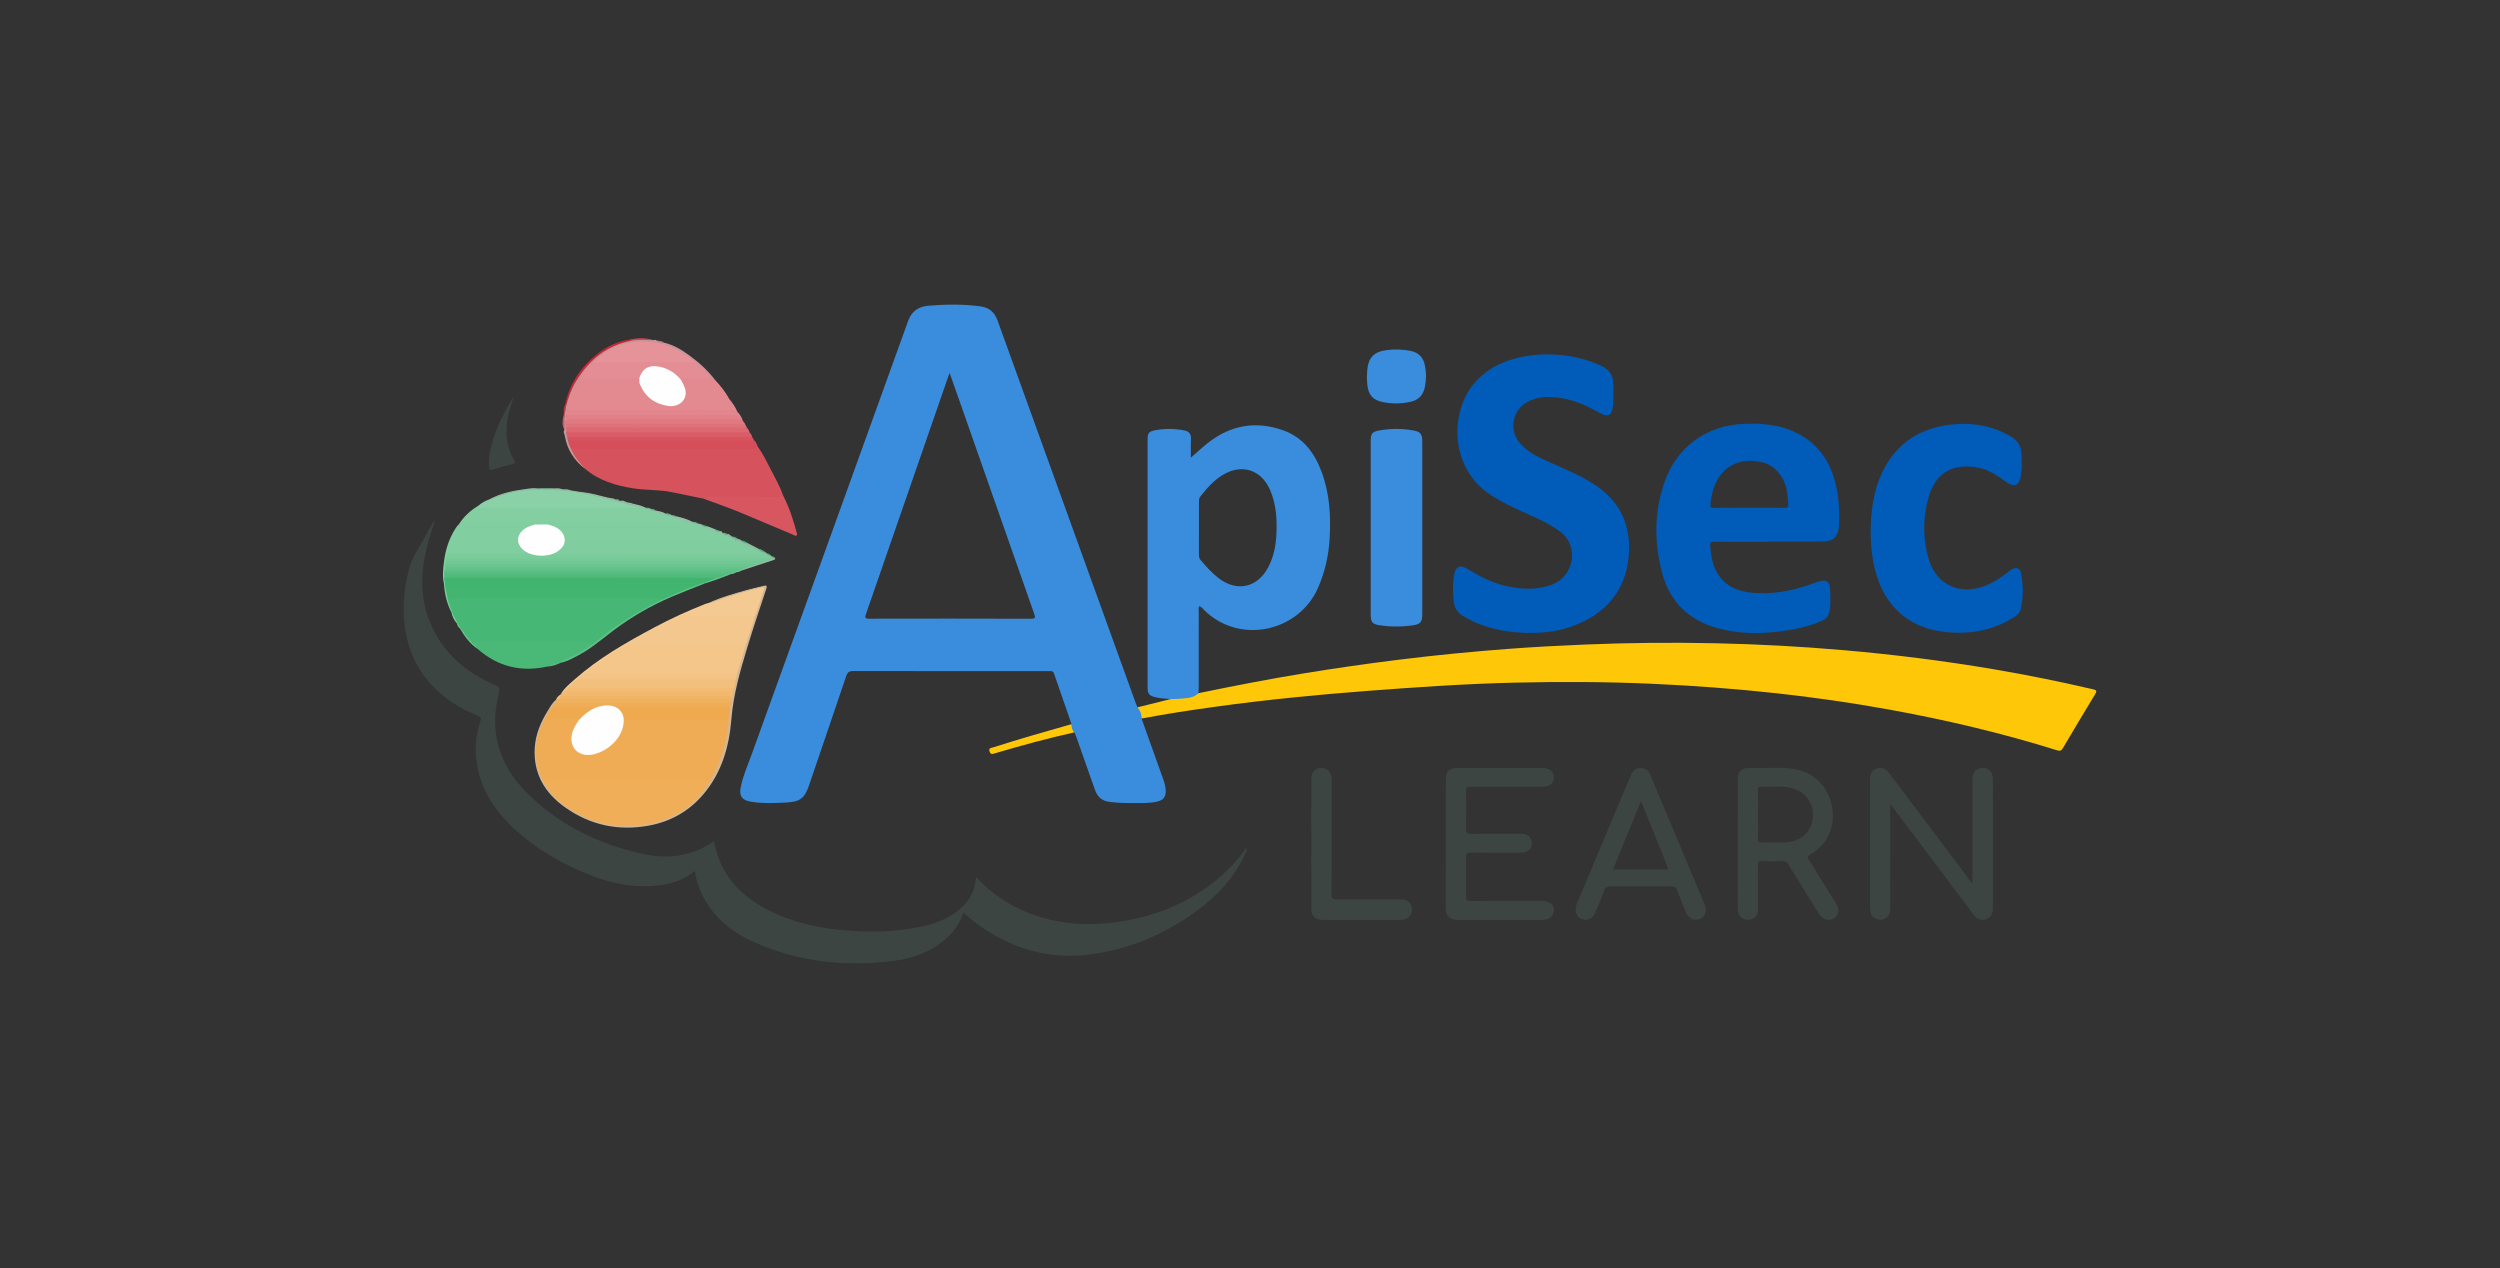 <?xml version="1.0" encoding="utf-8"?>
<!-- Generator: Adobe Illustrator 24.3.0, SVG Export Plug-In . SVG Version: 6.00 Build 0)  -->
<svg version="1.1" id="Art" xmlns="http://www.w3.org/2000/svg" xmlns:xlink="http://www.w3.org/1999/xlink" x="0px" y="0px"
	 viewBox="0 0 487 247" style="enable-background:new 0 0 487 247;" xml:space="preserve">
<rect x="0" y="0" width="487" height="247" fill="#333333" stroke="none"/>
<style type="text/css">
	.st0{fill:#4285F4;}
	.st1{fill:#EA4335;}
	.st2{fill:#FABB05;}
	.st3{fill:#34A853;}
	.st4{fill:#5F6368;}
	.st5{fill-rule:evenodd;clip-rule:evenodd;fill:#393A3B;}
	.st6{fill:#1378A3;}
	.st7{fill:#272425;}
	.st8{fill:#1C75BB;}
	.st9{fill:#FFFFFF;}
	.st10{fill:#FFF12D;}
	.st11{fill:#CC2229;}
	.st12{fill:#AC8440;}
	.st13{fill:#1D55A0;}
	.st14{fill:#595C5D;}
	.st15{fill:#2754A4;}
	.st16{fill:#D5B046;}
	.st17{fill:#CF2B2D;}
	.st18{fill:#E9EC97;}
	.st19{fill:#D8B043;}
	.st20{fill:#FFFFFF;stroke:#000000;stroke-miterlimit:10;}
	.st21{fill:#DB8828;}
	.st22{fill:#585A5C;}
	.st23{fill:#58595B;}
	.st24{fill-rule:evenodd;clip-rule:evenodd;fill:#58595B;}
	.st25{fill:#606060;}
	.st26{fill:#0B3D91;}
	.st27{fill:#FC3D21;}
	.st28{fill:#818A8E;}
	.st29{fill:#FF0000;}
	.st30{fill:#6A7074;}
	.st31{fill:#00A4A9;}
	.st32{fill:#AEB1BC;}
	.st33{fill:#FE0097;}
	.st34{fill-rule:evenodd;clip-rule:evenodd;fill:#002F87;}
	.st35{fill:#18407B;}
	.st36{fill:#172239;}
	.st37{fill:#DD1C27;}
	.st38{fill:#773CBD;}
	.st39{fill:#FB4237;}
	.st40{fill:#252122;}
	.st41{fill:#252222;}
	.st42{fill:#262223;}
	.st43{fill:#242021;}
	.st44{fill:#231F20;}
	.st45{fill:#272324;}
	.st46{fill:#2D292A;}
	.st47{fill:#2A2627;}
	.st48{fill:#2C2829;}
	.st49{fill:#9162CA;}
	.st50{fill:#1D1D1B;}
	.st51{fill:#21477D;}
	.st52{fill:#FEC808;}
	.st53{fill:#3D4543;}
	.st54{fill:#005CB8;}
	.st55{fill:#3A8CDD;}
	.st56{fill:#D6525D;}
	.st57{fill:#81CEA0;}
	.st58{fill:#E38A91;}
	.st59{fill:#84CFA2;}
	.st60{fill:#4AB977;}
	.st61{fill:#8AD1A7;}
	.st62{fill:#D75660;}
	.st63{fill:#D64E5A;}
	.st64{fill:#F5CA92;}
	.st65{fill:#E2858D;}
	.st66{fill:#D1B795;}
	.st67{fill:#D95C67;}
	.st68{fill:#DC6972;}
	.st69{fill:#E07981;}
	.st70{fill:#D7535E;}
	.st71{fill:#DE727B;}
	.st72{fill:#FEC809;}
	.st73{fill:#C59599;}
	.st74{fill:#5EC086;}
	.st75{fill:#92BCA3;}
	.st76{fill:#CC2734;}
	.st77{fill:#94C0A6;}
	.st78{fill:#90BBA1;}
	.st79{fill:#64C38B;}
	.st80{fill:#7ACC9B;}
	.st81{fill:#D24550;}
	.st82{fill:#E48D94;}
	.st83{fill:#D35761;}
	.st84{fill:#7CB794;}
	.st85{fill:#59BE82;}
	.st86{fill:#75CA97;}
	.st87{fill:#CB313D;}
	.st88{fill:#F4C78E;}
	.st89{fill:#44B270;}
	.st90{fill:#5CB37F;}
	.st91{fill:#71C894;}
	.st92{fill:#5BB680;}
	.st93{fill:#D46770;}
	.st94{fill:#6BC68F;}
	.st95{fill:#44AF6F;}
	.st96{fill:#55B37B;}
	.st97{fill:#5EB581;}
	.st98{fill:#55B27B;}
	.st99{fill:#CB212F;}
	.st100{fill:#64BF89;}
	.st101{fill:#47AF71;}
	.st102{fill:#41B26E;}
	.st103{fill:#3EB26D;}
	.st104{fill:#64B986;}
	.st105{fill:#80CD9F;}
	.st106{fill:#41B570;}
	.st107{fill:#FEFEFE;}
	.st108{fill:#4FBA7A;}
	.st109{fill:#54BC7F;}
	.st110{fill:#46B774;}
	.st111{fill:#F4C689;}
	.st112{fill:#F3BF7C;}
	.st113{fill:#F3C485;}
	.st114{fill:#F1B86E;}
	.st115{fill:#F3BB73;}
	.st116{fill:#E18088;}
	.st117{fill:#F0AC55;}
	.st118{fill:#F0AE58;}
	.st119{fill:#EFAA50;}
	.st120{fill:#F0AD58;}
	.st121{fill:#F0B15E;}
	.st122{fill:#F0B465;}
	.st123{fill:#E59299;}
	.st124{fill:#42B671;}
	.st125{fill:#8504EF;}
	.st126{fill-rule:evenodd;clip-rule:evenodd;fill:none;stroke:#1D1D1B;stroke-width:1;stroke-miterlimit:10;}
	.st127{fill-rule:evenodd;clip-rule:evenodd;fill:#FFFFFF;stroke:#FFFFFF;stroke-width:0.5;stroke-miterlimit:22.926;}
	.st128{fill-rule:evenodd;clip-rule:evenodd;fill:#E20613;}
	.st129{fill-rule:evenodd;clip-rule:evenodd;fill:#1D1D1B;stroke:#1D1D1B;stroke-width:0.5;stroke-miterlimit:22.926;}
	.st130{fill-rule:evenodd;clip-rule:evenodd;fill:#FFDD12;stroke:#1D1D1B;stroke-width:0.25;stroke-miterlimit:22.926;}
	.st131{fill-rule:evenodd;clip-rule:evenodd;fill:#E20613;stroke:#E20613;stroke-width:0.5;stroke-miterlimit:22.926;}
	.st132{fill-rule:evenodd;clip-rule:evenodd;fill:#FFFFFF;}
	.st133{fill-rule:evenodd;clip-rule:evenodd;fill:#FFDD12;stroke:#FFDD12;stroke-width:0.5;stroke-miterlimit:22.926;}
	.st134{fill-rule:evenodd;clip-rule:evenodd;fill:#1D1D1B;}
	.st135{fill:#030303;}
	.st136{fill:#050505;}
	.st137{fill:#070707;}
	.st138{fill:#0C0C0C;}
	.st139{fill:#1F4B7E;}
	.st140{fill:#090909;}
	.st141{fill:#15386F;}
	.st142{fill:#101011;}
	.st143{fill:#181717;}
	.st144{fill:#0B0B0B;}
	.st145{fill:#1F487C;}
	.st146{fill:#1B1B1B;}
	.st147{fill:#EEE4D6;}
	.st148{fill:#141414;}
	.st149{fill:#05A806;}
	.st150{fill:#131313;}
	.st151{fill:#85C9DD;}
	.st152{fill:#151515;}
	.st153{fill:#080909;}
	.st154{fill:#DCD985;}
	.st155{fill:#A28FE7;}
	.st156{fill:#CA3F7E;}
	.st157{fill:#058404;}
	.st158{fill:#EBD2A7;}
	.st159{fill:#D8AED0;}
	.st160{fill:#BCB3C6;}
	.st161{fill:#E2E2E2;}
	.st162{fill:#CEB593;}
	.st163{fill:#857D74;}
	.st164{fill:#049403;}
	.st165{fill:#BCBCBC;}
	.st166{fill:#03A503;}
	.st167{fill:#CF4C88;}
	.st168{fill:#D0D0D0;}
	.st169{fill:#64686C;}
	.st170{fill:#C4C4C4;}
	.st171{fill:#0B0908;}
	.st172{fill:#D8D885;}
	.st173{fill:#D38FB7;}
	.st174{fill:#B3AFA8;}
	.st175{fill:#FBFBFB;}
	.st176{fill:#1A1E32;}
	.st177{fill:#C962A0;}
	.st178{fill:#FCFBF8;}
	.st179{fill:#AF2D54;}
	.st180{fill:#DD8AE1;}
	.st181{fill:#ECD7B5;}
	.st182{fill:#D8ACD0;}
	.st183{fill:#0F0F0F;}
	.st184{fill:#A88EF5;}
	.st185{fill:#342C22;}
	.st186{fill:#F4F4F4;}
	.st187{fill:#285886;}
	.st188{fill:#251C17;}
	.st189{fill:#068305;}
	.st190{fill:#C8629C;}
	.st191{fill:#212121;}
	.st192{fill:#F7EAD6;}
	.st193{fill:#177513;}
	.st194{fill:#0A0C22;}
	.st195{fill:#285481;}
	.st196{fill:#D583B4;}
	.st197{fill:#02C802;}
	.st198{fill:#A5967A;}
	.st199{fill:#CAA15A;}
	.st200{fill:#18386C;}
	.st201{fill:#4F6D94;}
	.st202{fill:#404819;}
	.st203{fill:#303030;}
	.st204{fill:#7C7D7C;}
	.st205{fill:#D782DA;}
	.st206{fill:#434445;}
	.st207{fill:#C5C6C5;}
	.st208{fill:#ECD6B6;}
	.st209{fill:#87D68F;}
	.st210{fill:#D087BB;}
	.st211{fill:#2F3927;}
	.st212{fill:#BC9F4B;}
	.st213{fill:#2D3417;}
	.st214{fill:#88822A;}
	.st215{fill:#36373C;}
	.st216{fill:#A98FFA;}
	.st217{fill:#241F1B;}
	.st218{fill:#E797EA;}
	.st219{fill:#C9A1BB;}
	.st220{fill:#DEDA88;}
	.st221{fill:#138E14;}
	.st222{fill:#CFB1C6;}
	.st223{fill:#D8D684;}
	.st224{fill:#01BA01;}
	.st225{fill:#303A16;}
	.st226{fill:#E3E18C;}
	.st227{fill:#4F5157;}
	.st228{fill:#D27ABD;}
	.st229{fill:#84DD8F;}
	.st230{fill:#C4316C;}
	.st231{fill:#9F9F9F;}
	.st232{fill:#6B6B6B;}
	.st233{fill:#0A9C0A;}
	.st234{fill:#F8F491;}
	.st235{fill:#830615;}
	.st236{fill:#B49973;}
	.st237{fill:#717A84;}
	.st238{fill:#C5A652;}
	.st239{fill:#490E18;}
	.st240{fill:#111D20;}
	.st241{fill:#A72440;}
	.st242{fill:#0A0B0B;}
	.st243{fill:#464646;}
	.st244{fill:#C32B55;}
	.st245{fill:#EAEBEA;}
	.st246{fill:#AF9C3F;}
	.st247{fill:#DDB2CA;}
	.st248{fill:#726C68;}
	.st249{fill:#9D9D9D;}
	.st250{fill:#434670;}
	.st251{fill:#FCF5E0;}
	.st252{fill:#7B807B;}
	.st253{fill:#535354;}
	.st254{fill:#EBD4AB;}
	.st255{fill:#333333;}
	.st256{fill:#09A106;}
	.st257{fill:#ACACAC;}
	.st258{fill:#33465A;}
	.st259{fill:#0B0B0C;}
	.st260{fill:#8E8E8E;}
	.st261{fill:#BA2440;}
	.st262{fill:#DBA374;}
	.st263{fill:#E7CCAD;}
	.st264{fill:#3B4281;}
	.st265{fill:#937DD7;}
	.st266{fill:#721120;}
	.st267{fill:#C63775;}
	.st268{fill:#8AB1AB;}
	.st269{fill:#01DD00;}
	.st270{fill:#FAFAFA;}
	.st271{fill:#84522D;}
	.st272{fill:#575A84;}
	.st273{fill:#757576;}
	.st274{fill:#C19F76;}
	.st275{fill:#3B3D5C;}
	.st276{fill:#6C6E7F;}
	.st277{fill:#B92D59;}
	.st278{fill:#B1ACAD;}
	.st279{fill:#C83063;}
	.st280{fill:#B29D3A;}
	.st281{fill:#EEE2D5;}
	.st282{fill:#636363;}
	.st283{fill:#B02B59;}
	.st284{fill:#BC9E4E;}
	.st285{fill:#CE569C;}
	.st286{fill:#DCB584;}
	.st287{fill:#74771D;}
	.st288{fill:#444344;}
	.st289{fill:#070607;}
	.st290{fill:#CE5F95;}
	.st291{fill:#5B5B5B;}
	.st292{fill:#B72D59;}
	.st293{fill:#831324;}
	.st294{fill:#B12E54;}
	.st295{fill:#5A5C5D;}
	.st296{fill:#343434;}
	.st297{fill:#CA5B92;}
	.st298{fill:#474747;}
	.st299{fill:#747070;}
	.st300{fill:#1B1C1C;}
	.st301{fill:#4F5516;}
	.st302{fill:#D3B2CC;}
	.st303{fill:#A51E35;}
	.st304{fill:#F6E9DA;}
	.st305{fill:#C72974;}
	.st306{fill:#C6C0B2;}
	.st307{fill:#AAAAAA;}
	.st308{fill:#95182A;}
	.st309{fill:#BDBDBD;}
	.st310{fill:#10A106;}
	.st311{fill:#00D500;}
	.st312{fill:#B49C3F;}
	.st313{fill:#32A22F;}
	.st314{fill:#0FCF0F;}
	.st315{fill:#595A5B;}
	.st316{fill:#090108;}
	.st317{fill:#494B71;}
	.st318{fill:#616263;}
	.st319{fill:#DFD5C7;}
	.st320{fill:#CC96B8;}
	.st321{fill:#8AEB97;}
	.st322{fill:#505050;}
	.st323{fill:#A2805A;}
	.st324{fill:#D6B9CF;}
	.st325{fill:#DA8D55;}
	.st326{fill:#A17C51;}
	.st327{fill:#E0E6D9;}
	.st328{fill:#F6F58E;}
	.st329{fill:#272727;}
	.st330{fill:#807A20;}
	.st331{fill:#CC427E;}
	.st332{fill:#AB3450;}
	.st333{fill:#7DBCCC;}
	.st334{fill:#727272;}
	.st335{fill:#D7D2C8;}
	.st336{fill:#6B7F83;}
	.st337{fill:#D8D786;}
	.st338{fill:#B97136;}
	.st339{fill:#A42340;}
	.st340{fill:#4D4D4D;}
	.st341{fill:#C4C5C5;}
	.st342{fill:#827F2B;}
	.st343{fill:#D18EBB;}
	.st344{fill:#D9D8D5;}
	.st345{fill:#CFAC88;}
	.st346{fill:#CDCDCD;}
	.st347{fill:#D2C6B9;}
	.st348{fill:#393A3A;}
	.st349{fill:#6E6E6E;}
	.st350{fill:#282829;}
	.st351{fill:#283488;}
	.st352{fill:#AD9B40;}
	.st353{fill:#747575;}
	.st354{fill:#B28B6C;}
	.st355{fill:#C9AE57;}
	.st356{fill:#767676;}
	.st357{fill:#068F07;}
	.st358{fill:#7AC884;}
	.st359{fill:#394416;}
	.st360{fill:#0C7D0A;}
	.st361{fill:#CA989A;}
	.st362{fill:#E6B381;}
	.st363{fill:#050506;}
	.st364{fill:#9F9FA1;}
	.st365{fill:#CA4F97;}
	.st366{fill:#3A3A3B;}
	.st367{fill:#2B6925;}
	.st368{fill:#D1996A;}
	.st369{fill:#696E6E;}
	.st370{fill:#087004;}
	.st371{fill:#CACACA;}
	.st372{fill:#A31827;}
	.st373{fill:#6A5742;}
	.st374{fill:#222324;}
	.st375{fill:#74613C;}
	.st376{fill:#F1D69B;}
	.st377{fill:#2F4111;}
	.st378{fill:#EBC496;}
	.st379{fill:#C46A97;}
	.st380{fill:#C8A165;}
	.st381{fill:#D2D2D2;}
	.st382{fill:#DC92E0;}
	.st383{fill:#E4E18E;}
	.st384{fill:#B5B4B5;}
	.st385{fill:#7E6726;}
	.st386{fill:#E0DF8A;}
	.st387{fill:#67693C;}
	.st388{fill:#68696A;}
	.st389{fill:#A03145;}
	.st390{fill:#B74059;}
	.st391{fill:#DE8DB5;}
	.st392{fill:#747A64;}
	.st393{fill:#6F6F6F;}
	.st394{fill:#99F5A5;}
	.st395{fill:#0A9310;}
	.st396{fill:#D69B63;}
	.st397{fill:#E1E1E1;}
	.st398{fill:#CBC97E;}
	.st399{fill:#D2B3D3;}
	.st400{fill:#49471D;}
	.st401{fill:#069801;}
	.st402{fill:#C95D94;}
	.st403{fill:#911827;}
	.st404{fill:#ADADAD;}
	.st405{fill:#161616;}
	.st406{fill:#D39564;}
	.st407{fill:#9BF1A7;}
	.st408{fill:#BAB97B;}
	.st409{fill:#3A3B3B;}
	.st410{fill:#B2375C;}
	.st411{fill:#B3406C;}
	.st412{fill:#535551;}
	.st413{fill:#CC8EB0;}
	.st414{fill:#CC6AA0;}
	.st415{fill:#FAEFC9;}
	.st416{fill:#E5D5BF;}
	.st417{fill:#9A9A9B;}
	.st418{fill:#2C2C2C;}
	.st419{fill:#D26EA0;}
	.st420{fill:#CCA978;}
	.st421{fill:#877E6F;}
	.st422{fill:#4DAA49;}
	.st423{fill:#304D94;}
	.st424{fill:#FEFD98;}
	.st425{fill:#A37740;}
	.st426{fill:#EBEBEB;}
	.st427{fill:#535A23;}
	.st428{fill:#6D1419;}
	.st429{fill:#D7D689;}
	.st430{fill:#02CB02;}
	.st431{fill:#87DA83;}
	.st432{fill:#891528;}
	.st433{fill:#460F17;}
	.st434{fill:#292929;}
	.st435{fill:#611725;}
	.st436{fill:#AEADAE;}
	.st437{fill:#C7C7C7;}
	.st438{fill:#B48662;}
	.st439{fill:#A2BCE3;}
	.st440{fill:#6B72A4;}
	.st441{fill:#DFE297;}
	.st442{fill:#8C8882;}
	.st443{fill:#B22D4D;}
	.st444{fill:#B2B2B2;}
	.st445{fill:#303361;}
	.st446{fill:#D7D485;}
	.st447{fill:#4D0B13;}
	.st448{fill:#B09964;}
	.st449{fill:#070302;}
	.st450{fill:#929292;}
	.st451{fill:#B5C3BE;}
	.st452{fill:#A8A8A8;}
	.st453{fill:#807B77;}
	.st454{fill:#A0CEA8;}
	.st455{fill:#B52A55;}
	.st456{fill:#2A3619;}
	.st457{fill:#BDBDB4;}
	.st458{fill:#EED6A2;}
	.st459{fill:#C47E50;}
	.st460{fill:#CC9767;}
	.st461{fill:#AB2849;}
	.st462{fill:#59624B;}
	.st463{fill:#38393A;}
	.st464{fill:#212223;}
	.st465{fill:#141415;}
	.st466{fill:#4E4E4F;}
	.st467{fill:#48494A;}
	.st468{fill:#333435;}
	.st469{fill:#7E7E7F;}
	.st470{fill:#6E6F71;}
	.st471{fill:#424345;}
	.st472{fill:#171717;}
	.st473{fill:#6B6D6E;}
	.st474{fill:#828384;}
	.st475{fill:#747576;}
	.st476{fill:#0D0D0D;}
	.st477{fill:#080808;}
	.st478{fill:#A7ADB3;}
	.st479{fill:#51200E;}
	.st480{fill:#DDD7CC;}
	.st481{fill:#7B3F23;}
	.st482{fill:#120A0C;}
	.st483{fill:#84350F;}
	.st484{fill:#F7F7F7;}
	.st485{fill:#19191A;}
	.st486{fill:#202121;}
	.st487{fill:#383939;}
	.st488{fill:#313233;}
	.st489{fill:#727475;}
	.st490{fill:#4E4E50;}
	.st491{fill:#E0E0E0;}
	.st492{fill:#0A0A0B;}
	.st493{fill:#424243;}
	.st494{fill:#464647;}
	.st495{fill:#58595A;}
	.st496{fill:#CBCCC7;}
	.st497{fill:#EDE1D2;}
	.st498{fill:#4E4F50;}
	.st499{fill:#101010;}
	.st500{fill:#C686D6;}
	.st501{fill:#7CBDD1;}
	.st502{fill:#525252;}
	.st503{fill:#555656;}
	.st504{fill:#999A9B;}
	.st505{fill:#121212;}
	.st506{fill:#F6F38F;}
	.st507{fill:#A8A8AA;}
	.st508{fill:#F6F392;}
	.st509{fill:#C6C6C7;}
	.st510{fill:#8CCF93;}
	.st511{fill:#C3C07B;}
	.st512{fill:#B2B174;}
	.st513{fill:#9B84DC;}
	.st514{fill:#7CCA83;}
	.st515{fill:#8975C3;}
	.st516{fill:#931523;}
	.st517{fill:#CD5CA3;}
	.st518{fill:#BE2953;}
	.st519{fill:#047A02;}
	.st520{fill:#105D0B;}
	.st521{fill:#0D9508;}
	.st522{fill:#046303;}
	.st523{fill:#198A14;}
	.st524{fill:#419033;}
	.st525{fill:#008A00;}
	.st526{fill:#00BC00;}
	.st527{fill:#B89260;}
	.st528{fill:#F2EBE4;}
	.st529{fill:#E5C995;}
	.st530{fill:#D4B1CD;}
	.st531{fill:#B52958;}
	.st532{fill:#D78EC2;}
	.st533{fill:#AD254A;}
	.st534{fill:#A21130;}
	.st535{fill:#AB3353;}
	.st536{fill:#B0B0B0;}
	.st537{fill:#3D3329;}
	.st538{fill:#82674B;}
	.st539{fill:#907C60;}
	.st540{fill:#FCFCFC;}
	.st541{fill:#959995;}
	.st542{fill:#5C5451;}
	.st543{fill:#8C8E8C;}
	.st544{fill:#0F8C0C;}
	.st545{fill:#009800;}
	.st546{fill:#0E6309;}
	.st547{fill:#0FCF06;}
	.st548{fill:#F1F1F1;}
	.st549{fill:#878787;}
	.st550{fill:#AEAEAE;}
	.st551{fill:#1E1E1E;}
	.st552{fill:#BABABA;}
	.st553{fill:#03AA03;}
	.st554{fill:#3B8C18;}
	.st555{fill:#BA356A;}
	.st556{fill:#8E182A;}
	.st557{fill:#B23050;}
	.st558{fill:#444A49;}
	.st559{fill:#10132B;}
	.st560{fill:#585E5B;}
	.st561{fill:#333936;}
	.st562{fill:#253135;}
	.st563{fill:#1B2028;}
	.st564{fill:#13182A;}
	.st565{fill:#949494;}
	.st566{fill:#9B9B9B;}
	.st567{fill:#A18564;}
	.st568{fill:#CCAF8B;}
	.st569{fill:#71563B;}
	.st570{fill:#FAF791;}
	.st571{fill:#C0D587;}
	.st572{fill:#C0BF79;}
	.st573{fill:#D4ABC9;}
	.st574{fill:#D487BE;}
	.st575{fill:#C9457D;}
	.st576{fill:#A62E50;}
	.st577{fill:#9C1942;}
	.st578{fill:#9C978D;}
	.st579{fill:#272848;}
	.st580{fill:#5B5E6B;}
	.st581{fill:#696B7C;}
	.st582{fill:#D44AA2;}
	.st583{fill:#B53F6A;}
	.st584{fill:#808C99;}
	.st585{fill:#CB5392;}
	.st586{fill:#8F1421;}
	.st587{fill:#F68FF8;}
	.st588{fill:#957FD7;}
	.st589{fill:#A27DD3;}
	.st590{fill:#D685D9;}
	.st591{fill:#D281D4;}
	.st592{fill:#D5B1D1;}
	.st593{fill:#C4386F;}
	.st594{fill:#D28BB7;}
	.st595{fill:#D194BF;}
	.st596{fill:#8571C1;}
	.st597{fill:#CBCBCB;}
	.st598{fill:#969696;}
	.st599{fill:#7A7A7A;}
	.st600{fill:#4E4333;}
	.st601{fill:#109404;}
	.st602{fill:#C96DA5;}
	.st603{fill:#BE4080;}
	.st604{fill:#BF3D77;}
	.st605{fill:#CB4B8B;}
	.st606{fill:#B82F6C;}
	.st607{fill:#AA6E29;}
	.st608{fill:#076803;}
	.st609{fill:#018701;}
	.st610{fill:#D2498D;}
	.st611{fill:#019D01;}
	.st612{fill:#B4BAC5;}
	.st613{fill:#575C23;}
	.st614{fill:#D5AC60;}
	.st615{fill:#C09B52;}
	.st616{fill:#CDAA58;}
	.st617{fill:#A98C3C;}
	.st618{fill:#150601;}
	.st619{fill:#2F3839;}
	.st620{fill:#353A1C;}
	.st621{fill:#30321F;}
	.st622{fill:#737373;}
	.st623{fill:#565656;}
	.st624{fill:#2E2F2F;}
	.st625{fill:#BEBEBE;}
	.st626{fill:#F18EF4;}
	.st627{fill:#C277C2;}
	.st628{fill:#AB86DE;}
	.st629{fill:#CF7CD2;}
	.st630{fill:#A5ACAD;}
	.st631{fill:#515253;}
	.st632{fill:#D9BDA8;}
	.st633{fill:#4D4A83;}
	.st634{fill:#EDC6A5;}
	.st635{fill:#AAA09A;}
	.st636{fill:#C6BEB8;}
	.st637{fill:#9FF9A9;}
	.st638{fill:#96F9A4;}
	.st639{fill:#D15795;}
	.st640{fill:#C65491;}
	.st641{fill:#B51E48;}
	.st642{fill:#3C3E28;}
	.st643{fill:#1F2810;}
	.st644{fill:#B19A45;}
	.st645{fill:#E6C389;}
	.st646{fill:#606A5C;}
	.st647{fill:#696C17;}
	.st648{fill:#77702A;}
	.st649{fill:#797620;}
	.st650{fill:#3C3F34;}
	.st651{fill:#A289EC;}
	.st652{fill:#6B492C;}
	.st653{fill:#C07AC2;}
	.st654{fill:#B72350;}
	.st655{fill:#9B1F2B;}
	.st656{fill:#82CC87;}
	.st657{fill:#85DC8E;}
	.st658{fill:#7FCE86;}
	.st659{fill:#237E1C;}
	.st660{fill:#CAA3BE;}
	.st661{fill:#C85C9A;}
	.st662{fill:#B45E82;}
	.st663{fill:#B21F48;}
	.st664{fill:#C890B3;}
	.st665{fill:#B62146;}
	.st666{fill:#059504;}
	.st667{fill:#D9B38F;}
	.st668{fill:#343815;}
	.st669{fill:#63060F;}
	.st670{fill:#020202;}
	.st671{fill:#A2A2A2;}
	.st672{fill:#90D98C;}
	.st673{fill:#AEA08F;}
	.st674{fill:#C5B9A7;}
	.st675{fill:#253575;}
	.st676{fill:#BFA747;}
	.st677{fill:#D3AF58;}
	.st678{fill:#D29C6B;}
	.st679{fill:#CD4691;}
	.st680{fill:#710E10;}
	.st681{fill:#D4569D;}
	.st682{fill:#7F182E;}
	.st683{fill:#C03572;}
	.st684{fill:#C72F5F;}
	.st685{fill:#E8E9E8;}
	.st686{fill:#BDB6AC;}
	.st687{fill:#96142C;}
	.st688{fill:#9A8A77;}
	.st689{fill:#4D4E71;}
	.st690{fill:#3A3F71;}
	.st691{fill:#2F3262;}
	.st692{fill:#9C8C7C;}
	.st693{fill:#666F67;}
	.st694{fill:#A29D94;}
	.st695{fill:#424744;}
	.st696{fill:#4C4B44;}
	.st697{fill:#464037;}
	.st698{fill:#8B653A;}
	.st699{fill:#CA9E75;}
	.st700{fill:#272C68;}
	.st701{fill:#1C205A;}
	.st702{fill:#45497B;}
	.st703{fill:#5D111F;}
	.st704{fill:#CC3F6D;}
	.st705{fill:#C62940;}
	.st706{fill:#CD3C90;}
	.st707{fill:#6F0A1B;}
	.st708{fill:#B21F54;}
	.st709{fill:#C04287;}
	.st710{fill:#AC92FC;}
	.st711{fill:#8E86C4;}
	.st712{fill:#9978E2;}
	.st713{fill:#A5925A;}
	.st714{fill:#CCB086;}
	.st715{fill:#686868;}
	.st716{fill:#262853;}
	.st717{fill:#6B6D84;}
	.st718{fill:#64667B;}
	.st719{fill:#454668;}
	.st720{fill:#700710;}
	.st721{fill:#D07CC4;}
	.st722{fill:#E6D9D4;}
	.st723{fill:#503D1E;}
	.st724{fill:#DDBB84;}
	.st725{fill:#D9953E;}
	.st726{fill:#D4A0C3;}
	.st727{fill:#D184B8;}
	.st728{fill:#CA529A;}
	.st729{fill:#CA5691;}
	.st730{fill:#BC2B59;}
	.st731{fill:#D269A8;}
	.st732{fill:#780718;}
	.st733{fill:#B59F49;}
	.st734{fill:#9B2646;}
	.st735{fill:#C976B0;}
	.st736{fill:#AF2645;}
	.st737{fill:#C43061;}
	.st738{fill:#7D1123;}
	.st739{fill:#AA2E64;}
	.st740{fill:#D16DAD;}
	.st741{fill:#BD2543;}
	.st742{fill:#540914;}
	.st743{fill:#696969;}
	.st744{fill:#3E3F61;}
	.st745{fill:#755031;}
	.st746{fill:#657685;}
	.st747{fill:#CBA0BE;}
	.st748{fill:#C37EA0;}
	.st749{fill:#DC9C6A;}
	.st750{fill:#CC8651;}
	.st751{fill:#C79367;}
	.st752{fill:#D89F6B;}
	.st753{fill:#DDAD7B;}
	.st754{fill:#A69632;}
	.st755{fill:#D470B1;}
	.st756{fill:#D5CDC0;}
	.st757{fill:#A39F98;}
	.st758{fill:#D79F71;}
	.st759{fill:#CB537F;}
	.st760{fill:#B01956;}
	.st761{fill:#282B19;}
	.st762{fill:#B19974;}
	.st763{fill:#E0BE9C;}
	.st764{fill:#7DDC89;}
	.st765{fill:#1B6F15;}
	.st766{fill:#106F0E;}
	.st767{fill:#4D4E4F;}
	.st768{fill:#AD5C1E;}
	.st769{fill:#C2C1C2;}
	.st770{fill:#7C5634;}
	.st771{fill:#704221;}
	.st772{fill:#AC8A66;}
	.st773{fill:#DEBC98;}
	.st774{fill:#4A5446;}
	.st775{fill:#B68654;}
	.st776{fill:#C26C2B;}
	.st777{fill:#89FB96;}
	.st778{fill:#0B7807;}
	.st779{fill:#9C8365;}
	.st780{fill:#D6AA63;}
	.st781{fill:#5C5E60;}
	.st782{fill:#7D5D48;}
	.st783{fill:#3D494D;}
	.st784{fill:#B7BBB8;}
	.st785{fill:#1D0F0A;}
	.st786{fill:#696A6B;}
	.st787{fill:#DA83DC;}
	.st788{fill:#FCFCFD;}
	.st789{fill:#90F09E;}
	.st790{fill:#078A06;}
	.st791{fill:#03B203;}
	.st792{fill:#02C100;}
	.st793{fill:#49C739;}
	.st794{fill:#1FA410;}
	.st795{fill:#DCD7C9;}
	.st796{fill:#B63D6B;}
	.st797{fill:#B81C4C;}
	.st798{fill:#D6B6CD;}
	.st799{fill:#B83B6E;}
	.st800{fill:#CD8DB5;}
	.st801{fill:#101145;}
	.st802{fill:#EFDFBA;}
	.st803{fill:#3F4061;}
	.st804{fill:#8F909C;}
	.st805{fill:#BAA48F;}
	.st806{fill:#141535;}
	.st807{fill:#EDCB9F;}
	.st808{fill:#666875;}
	.st809{fill:#1D1E3B;}
	.st810{fill:#22223F;}
	.st811{fill:#4D4E66;}
	.st812{fill:#9C876D;}
	.st813{fill:#0D0B2C;}
	.st814{fill:#2B2B5B;}
	.st815{fill:#62675B;}
	.st816{fill:#666E64;}
	.st817{fill:#860F24;}
	.st818{fill:#831121;}
	.st819{fill:#5F0C14;}
	.st820{fill:#C33D6C;}
	.st821{fill:#8E1225;}
	.st822{fill:#32383B;}
	.st823{fill:#191D34;}
	.st824{fill:#7B807E;}
	.st825{fill:#41483D;}
	.st826{fill:#3E4337;}
	.st827{fill:#78DA8D;}
	.st828{fill:#CD5D98;}
	.st829{fill:#797260;}
	.st830{fill:#867A65;}
	.st831{fill:#888997;}
	.st832{fill:#71737D;}
	.st833{fill:#8D8E97;}
	.st834{fill:#292A46;}
	.st835{fill:#636477;}
	.st836{fill:#CE7CD1;}
	.st837{fill:#AC93FA;}
	.st838{fill:#D061A0;}
	.st839{fill:#A71D3D;}
	.st840{fill:#D5BBD3;}
	.st841{fill:#BE4074;}
	.st842{fill:#D0ABCB;}
	.st843{fill:#D3ADD4;}
	.st844{fill:#D675BC;}
	.st845{fill:#C5648E;}
	.st846{fill:#A42756;}
	.st847{fill:#D076B9;}
	.st848{fill:#C6548D;}
	.st849{fill:#7E1220;}
	.st850{fill:#8B7330;}
	.st851{fill:#898E8C;}
	.st852{fill:#090908;}
	.st853{fill:#251F1D;}
	.st854{fill:#7A6E5C;}
	.st855{fill:#675949;}
	.st856{fill:#DA84DA;}
	.st857{fill:#C3B1A0;}
	.st858{fill:#DBBFAD;}
	.st859{fill:#E9D2B1;}
	.st860{fill:#EAE1DA;}
	.st861{fill:#86792B;}
	.st862{fill:#908A2F;}
	.st863{fill:#AB977F;}
	.st864{fill:#234A75;}
	.st865{fill:#D59559;}
	.st866{fill:#BB6B32;}
	.st867{fill:#CE8342;}
	.st868{fill:#AAACBB;}
	.st869{fill:#3B3C61;}
	.st870{fill:#AD9781;}
	.st871{fill:#545553;}
	.st872{fill:#A8A9BC;}
	.st873{fill:#AAABBC;}
	.st874{fill:#DA4E7E;}
	.st875{fill:#912039;}
	.st876{fill:#83264E;}
	.st877{fill:#791621;}
	.st878{fill:#CD438D;}
	.st879{fill:#C9458E;}
	.st880{fill:#AC2040;}
	.st881{fill:#393A59;}
	.st882{fill:#030530;}
	.st883{fill:#9A0B17;}
	.st884{fill:#B6183F;}
	.st885{fill:#FDFAFB;}
	.st886{fill:#B3335D;}
	.st887{fill:#832C44;}
	.st888{fill:#DC4992;}
	.st889{fill:#6C0A1D;}
	.st890{fill:#BB9057;}
	.st891{fill:#CF8E57;}
	.st892{fill:#DDA66C;}
	.st893{fill:#8E6644;}
	.st894{fill:#A44917;}
	.st895{fill:#A24209;}
	.st896{fill:#B05721;}
	.st897{fill:#E8BC8E;}
	.st898{fill:#868276;}
	.st899{fill:#D08754;}
	.st900{fill:#D179B0;}
	.st901{fill:#5A4837;}
	.st902{fill:#D6A6C9;}
	.st903{fill:#C64280;}
	.st904{fill:#4D4A65;}
	.st905{fill:#2C2D5A;}
	.st906{fill:#616273;}
	.st907{fill:#A28F77;}
	.st908{fill:#4B524C;}
	.st909{fill:#8D918C;}
	.st910{fill:#7F0B22;}
	.st911{fill:#A11A2F;}
	.st912{fill:#D468A7;}
	.st913{fill:#C1294D;}
	.st914{fill:#DD99CF;}
	.st915{fill:#F5CC97;}
	.st916{fill:#B42649;}
	.st917{fill:#2E120C;}
	.st918{fill:#CFA075;}
	.st919{fill:#1E110C;}
	.st920{fill:#CB9F74;}
</style>
<g>
	<path class="st52" d="M222.373,139.972c-0.316-0.709-0.607-1.426-0.777-2.187c2.156-0.537,4.311-1.073,6.467-1.61
		c0.118-0.156,0.289-0.232,0.47-0.23c1.696,0.014,3.334-0.273,4.908-0.909c6.813-1.401,13.639-2.736,20.505-3.859
		c6.181-1.011,12.379-1.9,18.596-2.671c7.09-0.879,14.199-1.571,21.321-2.109c5.071-0.383,10.15-0.644,15.232-0.853
		c8.386-0.345,16.776-0.415,25.164-0.235c8.322,0.179,16.633,0.631,24.93,1.351c9.744,0.845,19.439,2.061,29.08,3.695
		c6.532,1.107,13.024,2.417,19.476,3.924c0.699,0.163,0.746,0.352,0.399,0.926c-2.113,3.494-4.211,6.997-6.283,10.516
		c-0.301,0.511-0.56,0.62-1.137,0.44c-10.724-3.348-21.637-5.931-32.689-7.933c-7.296-1.322-14.631-2.38-22.003-3.185
		c-7.977-0.872-15.971-1.47-23.988-1.833c-9.023-0.409-18.046-0.441-27.07-0.229c-9.535,0.224-19.049,0.882-28.557,1.603
		c-9.84,0.747-19.66,1.713-29.438,3.057C232.094,138.312,227.219,139.05,222.373,139.972z"/>
	<path class="st53" d="M84.703,101.498c-0.477,1.525-1.001,2.996-1.396,4.501c-1.37,5.21-1.601,10.41,0.559,15.478
		c2.471,5.799,6.948,9.564,12.63,12.004c0.765,0.329,0.936,0.605,0.719,1.411c-2.183,8.122,0.354,14.879,6.311,20.435
		c6.206,5.788,13.661,9.314,21.923,11.065c4.15,0.879,8.262,0.542,12.087-1.544c0.5-0.273,0.967-0.608,1.523-0.961
		c0.164,0.654,0.3,1.264,0.471,1.864c1.523,5.361,5.123,8.935,9.931,11.441c4.494,2.342,9.346,3.465,14.345,3.963
		c5.297,0.528,10.588,0.456,15.818-0.681c2.35-0.511,4.596-1.317,6.565-2.744c2.181-1.58,3.621-3.622,3.876-6.377
		c0.013-0.14,0.051-0.277,0.097-0.513c2.338,2.595,5.035,4.556,8.077,6.053c5.539,2.727,11.413,3.509,17.497,2.934
		c6.708-0.634,12.956-2.646,18.577-6.429c3.142-2.114,5.883-4.654,8.102-7.737c0.103-0.143,0.22-0.276,0.39-0.488
		c0.18,0.481-0.086,0.771-0.216,1.062c-2.14,4.776-5.606,8.451-9.798,11.453c-6.386,4.573-13.491,7.487-21.31,8.339
		c-7.054,0.768-13.556-1.096-19.508-4.919c-1.506-0.967-2.919-2.056-4.301-3.346c-0.654,1.946-1.717,3.555-3.186,4.895
		c-2.88,2.627-6.379,3.976-10.144,4.479c-9.453,1.263-18.678,0.295-27.446-3.608c-4.625-2.059-8.359-5.207-10.467-9.978
		c-0.54-1.223-0.887-2.499-1.063-3.897c-2.958,2.423-6.455,2.987-10.067,2.97c-3.418-0.016-6.732-0.77-9.917-1.993
		c-5.761-2.212-11.042-5.253-15.536-9.511c-3.835-3.634-6.496-7.946-7.068-13.335c-0.26-2.442-0.035-4.839,0.771-7.157
		c0.233-0.671,0.178-0.942-0.534-1.23c-3.433-1.389-6.527-3.314-9.034-6.082c-4.002-4.419-5.477-9.712-5.326-15.553
		c0.063-2.429,0.433-4.812,1.089-7.155c0.222-0.792,0.508-1.544,0.913-2.259c1.178-2.077,2.333-4.167,3.511-6.244
		C84.291,101.893,84.331,101.587,84.703,101.498z"/>
	<path class="st54" d="M301.54,69.033c3.679,0.019,7.203,0.714,10.54,2.318c1.394,0.67,2.118,1.681,2.183,3.251
		c0.063,1.545,0.08,3.083-0.088,4.619c-0.187,1.711-0.937,2.115-2.443,1.273c-2.334-1.306-4.73-2.447-7.387-2.911
		c-2.111-0.369-4.219-0.415-6.247,0.44c-3.515,1.481-4.411,5.781-1.79,8.563c1.532,1.626,3.511,2.548,5.504,3.434
		c2.789,1.24,5.612,2.408,8.228,4.003c5.214,3.179,7.68,7.784,7.263,13.903c-0.396,5.819-3.161,10.131-8.297,12.867
		c-4.308,2.295-8.973,2.78-13.759,2.381c-2.851-0.238-5.609-0.912-8.228-2.086c-0.577-0.259-1.117-0.601-1.684-0.883
		c-1.407-0.701-2.122-1.853-2.197-3.397c-0.075-1.54-0.16-3.084,0.092-4.618c0.315-1.924,1.14-2.31,2.819-1.261
		c2.429,1.518,4.981,2.754,7.797,3.329c2.88,0.588,5.742,0.687,8.575-0.41c4.06-1.572,5.374-7.363,1.504-10.273
		c-1.463-1.1-3.047-1.957-4.706-2.704c-2.921-1.314-5.867-2.569-8.587-4.296c-8.554-5.432-7.97-16.415-3.658-21.672
		c2.507-3.055,5.817-4.639,9.6-5.406C298.211,69.162,299.867,69.019,301.54,69.033z"/>
	<path class="st54" d="M364.42,102.448c0.139-4.063,0.817-7.995,2.843-11.595c2.732-4.855,6.989-7.385,12.422-8.096
		c4.171-0.546,8.14,0.049,11.836,2.155c1.325,0.755,2.169,1.766,2.244,3.369c0.07,1.484,0.143,2.961-0.105,4.434
		c-0.317,1.884-1.272,2.295-2.832,1.192c-1.611-1.139-3.225-2.319-5.182-2.738c-4.819-1.032-8.48,0.567-9.954,5.671
		c-1.147,3.972-1.138,8.027-0.005,12.007c1.448,5.088,6.155,7.239,11.144,5.221c1.617-0.654,3.037-1.618,4.408-2.672
		c0.286-0.22,0.575-0.461,0.902-0.6c0.76-0.323,1.346-0.06,1.516,0.753c0.489,2.334,0.514,4.685,0.007,7.021
		c-0.211,0.974-1.025,1.475-1.801,1.942c-3.619,2.177-7.581,2.963-11.752,2.704c-3.872-0.24-7.441-1.349-10.329-4.091
		c-2.743-2.603-4.128-5.915-4.838-9.546C364.482,107.226,364.361,104.84,364.42,102.448z"/>
	<path class="st55" d="M267.016,102.825c0-5.658-0.001-11.316,0.001-16.974c0-1.35,0.271-1.744,1.59-1.985
		c2.251-0.41,4.519-0.416,6.77-0.003c1.355,0.248,1.681,0.715,1.681,2.133c0.001,11.225,0.001,22.451,0,33.676
		c0,1.467-0.348,1.914-1.77,2.127c-2.167,0.325-4.344,0.328-6.512,0.005c-1.462-0.218-1.759-0.6-1.76-2.097
		C267.016,114.08,267.016,108.453,267.016,102.825z"/>
	<path class="st53" d="M384.229,172.142c0-0.6,0-0.922,0-1.244c0-6.327-0.001-12.655,0.001-18.982c0-1.252,0.473-1.991,1.424-2.255
		c1.313-0.364,2.463,0.443,2.53,1.833c0.05,1.057,0.016,2.119,0.016,3.178c0.001,7.236,0,14.471,0,21.707
		c0,0.272,0.013,0.546-0.006,0.817c-0.063,0.883-0.408,1.575-1.315,1.869c-0.881,0.285-1.731,0.015-2.324-0.771
		c-3.66-4.859-7.314-9.722-10.972-14.582c-1.726-2.294-3.456-4.585-5.357-7.107c0,0.556,0,0.863,0,1.171
		c0,6.418,0.004,12.837-0.003,19.255c-0.002,1.559-1.171,2.478-2.561,2.038c-0.724-0.229-1.185-0.716-1.302-1.475
		c-0.055-0.356-0.065-0.723-0.065-1.084c-0.003-8.083-0.003-16.167-0.003-24.25c0-0.212-0.004-0.424,0.003-0.636
		c0.032-0.931,0.391-1.658,1.34-1.935c0.906-0.264,1.668-0.007,2.245,0.759c0.673,0.895,1.352,1.785,2.025,2.68
		c4.457,5.926,8.913,11.852,13.37,17.778C383.53,171.244,383.792,171.576,384.229,172.142z"/>
	<path class="st56" d="M147.6,86.974c0.991,1.374,1.732,2.893,2.502,4.39c0.868,1.687,1.819,3.339,2.442,5.143
		c-0.089,0.623-0.612,0.491-0.982,0.505c-1.296,0.05-2.594,0.01-3.891,0.022c-3.557,0.033-7.115-0.091-10.67,0.096
		c-2.069-0.422-4.138-0.842-6.206-1.268c-2.438-0.501-4.94-0.337-7.389-0.725c-3.445-0.546-6.727-1.496-9.45-3.823
		c-1.079-0.896-1.913-1.988-2.58-3.214c-0.18-0.33-0.386-0.671,0.185-0.843c0.54-0.119,1.087-0.079,1.631-0.079
		c10.719-0.003,21.437-0.003,32.156,0.001C146.107,87.18,146.86,87.159,147.6,86.974z"/>
	<path class="st53" d="M281.633,164.32c0-4.146-0.001-8.293,0.001-12.439c0.001-1.596,0.668-2.272,2.251-2.273
		c5.544-0.003,11.088-0.003,16.632,0c1.37,0.001,2.188,0.712,2.177,1.875c-0.01,1.101-0.813,1.78-2.174,1.783
		c-4.665,0.009-9.331,0.023-13.996-0.015c-0.77-0.006-0.953,0.213-0.939,0.956c0.048,2.42,0.063,4.843-0.007,7.263
		c-0.025,0.857,0.272,0.978,1.024,0.969c3.241-0.039,6.483-0.026,9.724-0.012c1.454,0.006,2.279,0.938,2.027,2.234
		c-0.184,0.946-0.925,1.444-2.212,1.447c-3.211,0.008-6.423,0.019-9.634-0.011c-0.664-0.006-0.942,0.097-0.926,0.863
		c0.054,2.571,0.049,5.145,0.002,7.717c-0.013,0.708,0.214,0.844,0.871,0.841c4.696-0.027,9.391-0.021,14.087-0.011
		c1.676,0.004,2.581,1.201,1.971,2.586c-0.403,0.915-1.211,1.1-2.109,1.1c-3.423-0.002-6.847-0.001-10.27-0.001
		c-2.06,0-4.12,0.008-6.18-0.003c-1.601-0.008-2.322-0.742-2.322-2.338C281.631,172.673,281.633,168.496,281.633,164.32z"/>
	<path class="st57" d="M86.478,113.673c-0.338-1.405-0.162-2.805,0.006-4.214c0.286-2.409,1.01-4.653,2.357-6.684
		c0.152-0.229,0.293-0.459,0.539-0.599c0.454-0.676,1.107-0.839,1.89-0.838c13.634,0.028,27.268-0.026,40.901,0.034
		c0.152,0.001,0.303-0.002,0.451-0.022c0.863-0.213,1.585,0.282,2.348,0.513c1.935,0.585,3.854,1.225,5.703,2.053
		c0.769,0.179,1.441,0.6,2.173,0.871c0.318,0.118,0.637,0.32,0.253,0.725c-0.527,0.327-1.116,0.237-1.685,0.237
		c-9.635,0.006-19.27,0.005-28.905,0.002c-0.757,0-1.514,0.025-2.27,0.01c-0.337-0.023-0.46-0.259-0.485-0.545
		c-0.142-1.619-1.258-2.276-2.633-2.683c-0.173-0.051-0.344-0.106-0.513-0.166c-0.728-0.195-1.46-0.151-2.191-0.029
		c-0.71,0.175-1.396,0.417-2.009,0.821c-1.514,1-1.651,2.451-0.38,3.733c0.267,0.269,0.805,0.465,0.399,1.015
		c-0.449,0.256-0.943,0.193-1.423,0.194c-4.118,0.006-8.237-0.001-12.355,0.008c-0.532,0.001-1.117-0.104-1.458,0.487
		c-0.073,0.186-0.053,0.388-0.092,0.58c-0.028,0.227-0.089,0.447-0.148,0.668c-0.019,0.17-0.041,0.34-0.046,0.511
		c-0.004,0.167-0.015,0.334-0.043,0.499c-0.028,0.161-0.08,0.317-0.113,0.476c-0.014,0.121-0.026,0.242-0.03,0.364
		c0.003,0.126,0.003,0.252,0.004,0.378c0.006,0.177,0.008,0.353,0.011,0.529c0.007,0.188,0.008,0.374-0.008,0.562
		C86.702,113.363,86.659,113.552,86.478,113.673z"/>
	<path class="st53" d="M255.445,164.359c0-4.235-0.005-8.471,0.003-12.706c0.002-1.036,0.598-1.817,1.488-2.018
		c0.857-0.193,1.762,0.19,2.183,0.938c0.293,0.52,0.298,1.096,0.298,1.673c-0.002,7.291,0.014,14.582-0.022,21.872
		c-0.004,0.854,0.173,1.112,1.074,1.1c4.148-0.054,8.297-0.029,12.446-0.02c1.077,0.002,1.743,0.463,2.03,1.339
		c0.283,0.865,0.013,1.74-0.705,2.256c-0.408,0.293-0.875,0.398-1.37,0.398c-5.087,0-10.175,0.009-15.262-0.005
		c-1.435-0.004-2.157-0.765-2.159-2.21C255.442,172.769,255.445,168.564,255.445,164.359z"/>
	<path class="st58" d="M142.002,77.643c0.65,0.782,1.238,1.603,1.625,2.552c-0.783,0.114-1.558-0.069-2.341-0.068
		c-9.649,0.018-19.298,0.013-28.947,0.009c-0.542,0-1.09,0.053-1.622-0.106c-0.466-0.209-0.43-0.601-0.338-0.994
		c0.42-1.792,1.094-3.481,2.078-5.042c0.184-0.293,0.432-0.494,0.78-0.559c3.674-0.082,7.348-0.142,11.02,0.028
		c0.346,0.1,0.408,0.392,0.489,0.691c0.718,2.679,2.926,4.572,5.668,4.674c2.639,0.099,3.472-1.891,2.58-3.666
		c-0.211-0.421-0.525-0.827-0.411-1.355c0.284-0.493,0.777-0.406,1.216-0.412c1.484-0.021,2.969,0.003,4.453-0.026
		c0.4-0.003,0.608,0.282,0.826,0.551C140.169,75.069,141.022,76.405,142.002,77.643z"/>
	<path class="st59" d="M132.874,101.461c-0.331,0.328-0.749,0.175-1.124,0.175c-13.512,0.009-27.024,0.011-40.536-0.003
		c-0.686-0.001-1.315,0.047-1.834,0.543c0.946-1.569,2.274-2.741,3.829-3.678c0.658,0.133,1.324,0.123,1.99,0.123
		c7.359,0.001,14.718,0.002,22.077,0c2.271-0.001,4.542-0.005,6.811,0.044c1.717,0.323,3.374,0.869,5.045,1.372
		c1.006,0.303,2.027,0.56,3.027,0.887C132.453,101.02,132.847,101.002,132.874,101.461z"/>
	<path class="st55" d="M266.269,73.451c0.024-0.499,0.034-0.892,0.064-1.284c0.192-2.518,1.36-3.689,3.856-3.975
		c1.548-0.177,3.072-0.143,4.6,0.162c1.545,0.308,2.445,1.239,2.767,2.752c0.307,1.438,0.304,2.881,0.004,4.32
		c-0.322,1.543-1.229,2.508-2.799,2.848c-1.833,0.398-3.669,0.411-5.495,0.029c-1.818-0.381-2.673-1.37-2.9-3.238
		C266.298,74.498,266.296,73.921,266.269,73.451z"/>
	<path class="st60" d="M106.699,129.828c-5.132,1.144-9.706,0.072-13.668-3.433c-0.237-0.261-0.522-0.472-0.757-0.737
		c-0.222-0.251-0.233-0.46,0.075-0.642c0.447-0.246,0.938-0.225,1.421-0.225c6.666-0.005,13.333-0.005,19.999,0.001
		c0.542,0,1.1-0.04,1.565,0.331c0.371,0.434,0.006,0.651-0.282,0.85c-1.803,1.252-3.709,2.309-5.797,3.015
		C108.433,129.356,107.555,129.56,106.699,129.828z"/>
	<path class="st61" d="M124.327,98.919c-10.028,0-20.057,0.002-30.085-0.01c-0.369,0-0.898,0.246-1.033-0.41
		c0.622-0.568,1.35-0.952,2.139-1.231c2.357-0.972,4.781-1.704,7.335-1.883c2.229-0.156,4.459-0.172,6.695,0.035
		c1.456,0.135,2.9,0.344,4.327,0.611c3.06,0.573,6.09,1.298,9.064,2.231C123.259,98.551,124.026,98.183,124.327,98.919z"/>
	<path class="st62" d="M137.001,97.13c0.604-0.314,1.244-0.402,1.925-0.4c4.203,0.016,8.407,0.011,12.61,0.002
		c0.344-0.001,0.738,0.138,1.009-0.225c1.217,2.336,1.999,4.832,2.684,7.362c0.036,0.132,0.038,0.364-0.039,0.421
		c-0.267,0.196-0.511-0.049-0.739-0.144c-3.285-1.372-6.565-2.755-9.842-4.144C142.11,98.943,139.545,98.065,137.001,97.13z"/>
	<path class="st63" d="M147.6,86.974c-0.228,0.609-0.758,0.495-1.225,0.496c-4.295,0.005-8.59,0.003-12.884,0.003
		c-7.41-0.001-14.82-0.001-22.23-0.002c-0.71-0.692-0.826-1.202-0.407-1.8c0.438-0.166,0.896-0.13,1.348-0.13
		c11.05-0.003,22.1-0.002,33.15-0.003c0.547,0,1.093-0.006,1.59,0.275C147.32,86.11,147.392,86.581,147.6,86.974z"/>
	<path class="st64" d="M109.238,135.242c0.678-1.21,1.761-2.06,2.765-2.949c4.624-4.095,9.951-7.126,15.368-10.021
		c3.258-1.742,6.604-3.279,10.038-4.634c0.221-0.087,0.46-0.129,0.691-0.192c3.271-1.199,6.577-2.284,9.978-3.058
		c0.93-0.212,1.085-0.064,0.804,0.804c-0.445,1.374-0.851,2.76-1.302,4.132c-0.1,0.304-0.15,0.66-0.503,0.819
		c-0.38,0.14-0.776,0.106-1.168,0.106c-3.54,0.003-7.08,0.002-10.62,0.001c-0.182,0-0.377,0.042-0.542-0.013
		c-1.417-0.472-2.569,0.199-3.77,0.795c-2.845,1.414-5.666,2.871-8.398,4.492c-2.967,1.66-5.787,3.542-8.463,5.637
		c-0.523,0.407-1.059,0.799-1.514,1.287c-0.6,0.393-1.09,0.91-1.59,1.416c-0.259,0.243-0.512,0.493-0.76,0.748
		c-0.264,0.231-0.475,0.524-0.798,0.687C109.372,135.317,109.3,135.296,109.238,135.242z"/>
	<path class="st65" d="M110.505,79.843c10.587,0,21.175,0.002,31.762-0.009c0.499,0,0.958,0.044,1.36,0.36
		c0.511,0.518,0.867,1.128,1.093,1.817c-0.353,0.108-0.519-0.146-0.707-0.361c-0.218-0.295-0.529-0.373-0.874-0.398
		c-0.423-0.03-0.847-0.026-1.27-0.026c-9.956-0.001-19.912,0.001-29.867-0.004c-0.54,0-1.093,0.076-1.609-0.172
		C109.999,80.608,109.983,80.201,110.505,79.843z"/>
	<path class="st66" d="M147.058,119.993c0.767-1.644,1.1-3.435,1.729-5.126c0.212-0.571-0.168-0.473-0.545-0.39
		c-2.833,0.621-5.6,1.465-8.325,2.448c-0.593,0.214-1.163,0.514-1.816,0.521c2.354-1.132,4.872-1.787,7.367-2.505
		c1.073-0.309,2.171-0.526,3.253-0.806c0.521-0.135,0.772-0.103,0.56,0.541c-1.252,3.809-2.551,7.604-3.709,11.442
		c-1.381,4.58-2.708,9.165-3.096,13.989c-0.428,5.311-1.863,10.321-5.381,14.53c-2.812,3.365-6.424,5.402-10.687,6.19
		c-5.925,1.095-11.444-0.08-16.361-3.578c-3.94-2.803-6.183-6.583-5.879-11.572c0.162-2.657,1.183-5.044,2.573-7.277
		c0.46-0.739,0.866-1.531,1.575-2.088c0.027,0.031,0.055,0.062,0.082,0.093c0.076,0.225-0.031,0.401-0.155,0.572
		c-0.21,0.248-0.382,0.523-0.556,0.797c-0.529,0.778-1.043,1.564-1.399,2.442c-1.022,1.886-1.595,3.921-1.66,6.04
		c-0.061,1.998,0.391,3.941,1.344,5.734c1.898,3.546,4.945,5.751,8.589,7.178c5.149,2.016,10.358,2.123,15.486-0.029
		c3.466-1.454,6.216-3.827,8.085-7.139c2.15-3.609,3.23-7.546,3.585-11.703c0.016-0.734,0.188-1.45,0.237-2.18
		c0.114-0.342,0.124-0.706,0.217-1.052c0.204-0.283,0.017-0.634,0.153-0.93c0.016-0.081,0.039-0.161,0.063-0.24
		c0.095-0.279,0.093-0.577,0.166-0.861c0.092-0.293,0.097-0.602,0.172-0.898c0.156-0.521,0.255-1.054,0.352-1.588
		c0.129-0.445,0.222-0.898,0.329-1.348c0.501-1.828,1.029-3.648,1.619-5.449c0.479-1.582,0.996-3.151,1.523-4.717
		C146.672,120.664,146.761,120.277,147.058,119.993z"/>
	<path class="st67" d="M145.992,84.189c0.236,0.272,0.492,0.532,0.515,0.922c-0.347,0.317-0.781,0.295-1.202,0.295
		c-11.222,0.006-22.444,0.006-33.666,0.001c-0.362,0-0.728,0.002-1.07-0.153c-0.403-0.312-0.472-0.688-0.218-1.128
		c0.408-0.265,0.871-0.219,1.32-0.22c10.976-0.005,21.952-0.004,32.928-0.001C145.08,83.905,145.575,83.863,145.992,84.189z"/>
	<path class="st53" d="M100.135,77.165c-0.536,1.616-1.117,3.216-1.334,4.923c-0.337,2.65-0.041,5.185,1.317,7.532
		c0.248,0.429,0.325,0.626-0.295,0.772c-1.292,0.305-2.569,0.683-3.83,1.098c-0.592,0.195-0.72,0.022-0.75-0.531
		c-0.079-1.467,0.146-2.89,0.515-4.301C96.654,83.243,98.261,80.154,100.135,77.165z"/>
	<path class="st68" d="M145.992,84.189c-10.675,0.005-21.35,0.009-32.025,0.014c-1.21,0.001-2.419,0.003-3.629,0.004
		c-0.149-0.12-0.179-0.286-0.184-0.464c-0.008-0.25,0.04-0.472,0.289-0.598c0.433-0.185,0.893-0.148,1.345-0.148
		c10.726-0.003,21.452-0.003,32.179-0.002c0.515,0,1.036-0.028,1.494,0.279C145.693,83.547,145.932,83.816,145.992,84.189z"/>
	<path class="st69" d="M144.327,81.662c0.079,0.175,0.196,0.308,0.394,0.35c0.237,0.27,0.475,0.54,0.543,0.91
		c-0.814,0.089-1.62-0.068-2.433-0.067c-10.29,0.016-20.581,0.012-30.871,0.006c-0.565,0-1.158,0.108-1.675-0.249
		c-0.239-0.867-0.091-1.118,0.739-1.223c0.361-0.045,0.726-0.029,1.09-0.029c10.151-0.001,20.302-0.001,30.454,0.001
		C143.169,81.36,143.787,81.29,144.327,81.662z"/>
	<path class="st70" d="M110.516,85.113c11.997-0.001,23.994-0.001,35.991-0.002c0.145,0.234,0.29,0.468,0.436,0.701
		c-3.937,0.008-7.873,0.022-11.81,0.024c-8.146,0.004-16.292,0.001-24.439,0.002C110.351,85.666,110.271,85.429,110.516,85.113z"/>
	<path class="st71" d="M110.324,82.568c11.193,0,22.387,0.002,33.58-0.008c0.499,0,0.958,0.043,1.359,0.362
		c0.131,0.081,0.194,0.2,0.197,0.353c-9.139,0.006-18.279,0.013-27.418,0.019c-2.572,0.002-5.145,0.001-7.717,0.001
		C110.111,83.053,110.111,82.81,110.324,82.568z"/>
	<path class="st72" d="M208.73,141.067c0.271,0.501,0.47,1.028,0.56,1.593c-5.219,1.169-10.376,2.574-15.503,4.093
		c-0.479,0.142-0.825,0.273-1.023-0.384c-0.214-0.709,0.318-0.653,0.679-0.769C198.506,143.975,203.617,142.517,208.73,141.067z"/>
	<path class="st73" d="M110.516,85.113c-0.033,0.265,0.028,0.506,0.178,0.725c0.007,0.607,0.347,1.099,0.567,1.633
		c0.588,1.498,1.686,2.64,2.695,3.844c-2.117-1.625-3.476-3.714-3.927-6.367c-0.072-0.424-0.389-0.827-0.075-1.271
		c-0.283-0.679-0.14-1.393-0.175-2.092c-0.032-0.361,0.122-0.706,0.094-1.066c0.094-0.466,0.117-0.946,0.27-1.401
		c1.381-5.632,4.626-9.739,9.974-12.1c0.966-0.426,1.988-0.713,3.053-0.802c1.349-0.286,2.694-0.196,4.037,0.033
		c0.26-0.009,0.539-0.141,0.757,0.118c0.461,0.203,0.977,0.2,1.441,0.393c1.793,0.418,3.343,1.343,4.801,2.407
		c1.905,1.391,3.669,2.948,5.089,4.854c-0.074,0.082-0.153,0.087-0.236,0.015c-0.243-0.124-0.427-0.308-0.55-0.552
		c-0.584-0.222-0.923-0.737-1.349-1.144c-0.623-0.596-1.2-1.241-1.929-1.719c-3.191-2.567-6.738-4.101-10.932-3.809
		c-3.307,0.23-6.1,1.585-8.505,3.811c-1.101,0.846-1.751,2.099-2.749,3.039c-1.409,1.829-2.188,3.917-2.541,6.18
		c-0.215,0.338-0.187,0.716-0.18,1.09c0.282,0.553-0.249,1.046-0.108,1.606c0.106,0.418-0.085,0.877,0.1,1.302
		c0.007,0.122,0.013,0.243,0.02,0.365C110.306,84.527,110.34,84.834,110.516,85.113z"/>
	<path class="st74" d="M109.232,128.897c2.19-0.92,4.294-1.995,6.184-3.452c0.081-0.238,0.248-0.401,0.438-0.56
		c3.788-3.182,7.938-5.803,12.367-7.996c0.135-0.067,0.267-0.141,0.402-0.209c1.903-0.959,3.899-1.699,5.879-2.478
		c0.642-0.216,1.265-0.485,1.907-0.702c0.274-0.093,0.543-0.254,0.844-0.083c0.066,0.083,0.068,0.168,0.008,0.256
		c-2.13,0.855-4.276,1.673-6.386,2.574c-4.048,1.728-7.85,3.921-11.36,6.558c-2.222,1.669-4.314,3.507-6.784,4.818
		c-1.116,0.593-2.225,1.223-3.486,1.485c-0.05-0.044-0.068-0.089-0.056-0.137C109.203,128.921,109.217,128.897,109.232,128.897z"/>
	<path class="st75" d="M122.87,98.375c-2.248-0.556-4.499-1.103-6.744-1.671c-4.359-1.103-8.796-1.463-13.266-1.204
		c-2.279,0.132-4.52,0.664-6.643,1.571c-0.281,0.12-0.551,0.253-0.868,0.198c2.104-1.168,4.413-1.65,6.763-1.97
		c0.857-0.116,1.717-0.299,2.593-0.163c1.203,0.093,2.406,0.116,3.608-0.009c0.45-0.078,0.868,0.082,1.296,0.174
		c0.291,0.134,0.586,0.109,0.881,0.015c1.411,0.456,2.911,0.495,4.352,0.754c1.57,0.282,3.068,0.856,4.652,1.028
		c0.102,0.011,0.194,0.114,0.29,0.174c0.273,0.216,0.725-0.016,0.93,0.37c0.584-0.368,1.066,0.15,1.588,0.237
		c0.306,0.051,0.67,0.087,0.977,0.237C123.303,98.452,123.144,98.503,122.87,98.375z"/>
	<path class="st76" d="M123.035,66.374c-4.86,0.894-8.285,3.766-10.797,7.864c-0.921,1.503-1.538,3.145-1.955,4.859
		c-0.354-0.012-0.194-0.234-0.165-0.403c0.87-4.026,3.046-7.228,6.25-9.75c1.797-1.415,3.809-2.413,6.107-2.744
		C122.688,66.176,122.966,65.939,123.035,66.374z"/>
	<path class="st77" d="M122.87,98.375c0.186-0.009,0.334-0.077,0.41-0.26c0.857,0.197,1.723,0.364,2.507,0.792
		c0.214,0.217,0.515,0.024,0.747,0.157c0.388,0.221,0.839,0.248,1.25,0.399c0.636,0.117,1.277,0.217,1.838,0.573
		c0.421,0.11,0.843,0.214,1.263,0.329l-0.012-0.006c0.281,0.139,0.585,0.185,0.892,0.218c1.076,0.261,2.148,0.535,3.123,1.085
		c0.395,0.099,0.783,0.224,1.174,0.34c0.151,0.03,0.301,0.059,0.452,0.089c0.422,0.338,0.891,0.535,1.445,0.479
		c0.433,0.17,0.865,0.339,1.298,0.509c0.285,0.324,0.677,0.359,1.069,0.393c0.232-0.022,0.342,0.103,0.383,0.314
		c0.064,0.08,0.056,0.154-0.015,0.225c-1.745-0.387-3.331-1.243-5.047-1.716c-0.93-0.256-1.848-0.554-2.771-0.832
		c-2.062-0.85-4.238-1.342-6.363-1.989c-0.717-0.218-1.424-0.497-2.184-0.553C123.911,98.551,123.287,98.741,122.87,98.375z"/>
	<path class="st78" d="M140.692,104.01c0.005-0.075,0.01-0.15,0.015-0.225c0.053,0.022,0.108,0.034,0.165,0.036
		c0.31,0.032,0.544,0.406,0.907,0.201c0.404,0.006,0.562,0.436,0.915,0.53c0.31,0.165,0.649,0.248,0.98,0.355
		c0.155,0.238,0.56,0.021,0.659,0.361c0.448,0.204,0.882,0.441,1.368,0.55c0.69,0.362,1.381,0.724,2.071,1.086
		c0.433,0.309,0.913,0.525,1.409,0.711c0.075,0.065,0.149,0.13,0.224,0.195c0.199,0.182,0.45,0.263,0.696,0.353
		c0.071,0.064,0.142,0.128,0.213,0.191c0.198,0.178,0.443,0.263,0.687,0.352c0.051,0.296-0.181,0.353-0.374,0.417
		c-2.035,0.672-4.072,1.338-6.109,2.006c-0.06-0.077-0.076-0.162-0.048-0.255c0.317-0.452,0.862-0.449,1.302-0.658
		c0.461-0.143,0.919-0.297,1.375-0.456c0.539-0.165,1.067-0.366,1.613-0.509c0.337-0.133,0.766-0.084,0.954-0.492
		c-0.42-0.331-0.906-0.542-1.35-0.824c-1.469-0.776-2.951-1.524-4.457-2.223c-0.244-0.113-0.521-0.171-0.666-0.435
		C142.513,104.611,141.444,104.628,140.692,104.01z"/>
	<path class="st79" d="M137.262,113.672c-0.008-0.071-0.015-0.142-0.023-0.213c0.448-0.671,1.277-0.601,1.883-0.966
		c0.542-0.169,1.08-0.354,1.619-0.534c0.371-0.106,0.732-0.241,1.104-0.346c0.171-0.041,0.342-0.084,0.511,0.003
		c0.05,0.079,0.052,0.158-0.004,0.236C140.684,112.539,138.987,113.146,137.262,113.672z"/>
	<path class="st80" d="M86.478,113.673c0.017-0.206,0.033-0.413,0.05-0.619c0.516,0.195,0.354,0.66,0.417,1.036
		c0.138,0.9,0.312,1.793,0.538,2.675c0.154,0.783,0.616,1.485,0.61,2.31c-0.025,0.096-0.079,0.173-0.16,0.231
		C87.044,117.533,86.59,115.647,86.478,113.673z"/>
	<path class="st79" d="M92.139,125.261c0.2,0.454,0.749,0.635,0.892,1.133c-1.53-1.007-2.558-2.447-3.457-3.999
		c-0.057-0.077-0.058-0.156-0.009-0.237c0.126-0.041,0.25-0.015,0.323,0.086C90.627,123.259,91.524,124.155,92.139,125.261z"/>
	<path class="st81" d="M123.035,66.374c-0.14-0.206-0.372-0.121-0.56-0.174c1.581-0.365,3.16-0.478,4.732,0.05
		C125.816,66.253,124.42,66.124,123.035,66.374z"/>
	<path class="st82" d="M139.059,74.037c0.079-0.005,0.157-0.01,0.236-0.015c1.033,1.109,1.991,2.275,2.707,3.621
		c-0.951-0.682-1.333-1.832-2.16-2.62C139.541,74.736,139.317,74.368,139.059,74.037z"/>
	<path class="st83" d="M109.94,81.456c0.005,0.74,0.009,1.481,0.014,2.221c-0.573-0.889-0.358-1.834-0.198-2.775
		C109.963,81.038,109.783,81.303,109.94,81.456z"/>
	<path class="st84" d="M108.313,95.125c-1.202,0.269-2.405,0.243-3.609,0.009C105.907,95.132,107.11,95.128,108.313,95.125z"/>
	<path class="st85" d="M109.232,128.897c0.005,0.07,0.009,0.14,0.014,0.21c-0.808,0.386-1.642,0.678-2.547,0.722
		C107.467,129.312,108.419,129.293,109.232,128.897z"/>
	<path class="st86" d="M87.933,119.306c0.013-0.082,0.026-0.165,0.039-0.247c0.731,0.553,0.923,1.396,1.186,2.201
		c-0.014,0.096-0.06,0.173-0.137,0.231C88.467,120.859,88.109,120.128,87.933,119.306z"/>
	<path class="st87" d="M110.119,78.693c0.055,0.134,0.11,0.269,0.165,0.403c-0.123,0.434-0.066,0.91-0.305,1.318
		c-0.112-0.022-0.12-0.128-0.168-0.203C109.729,79.668,109.923,79.181,110.119,78.693z"/>
	<path class="st88" d="M109.238,135.242c0.058,0.008,0.117,0.012,0.175,0.012c0.094,0.175-0.002,0.31-0.093,0.447
		c-0.155,0.184-0.329,0.35-0.507,0.513c-0.129,0.102-0.264,0.188-0.44,0.151c0,0-0.058-0.053-0.058-0.054
		C108.469,135.822,108.852,135.53,109.238,135.242z"/>
	<path class="st89" d="M149.182,107.613c-0.588-0.004-1.053-0.248-1.409-0.711C148.331,106.964,148.764,107.275,149.182,107.613z"/>
	<path class="st90" d="M137.958,102.568c-0.611,0.232-1.071,0.006-1.445-0.479C136.995,102.249,137.477,102.408,137.958,102.568z"/>
	<path class="st91" d="M144.516,110.915c0.001,0.071,0.001,0.142,0.002,0.213c-0.337,0.191-0.696,0.317-1.084,0.352
		c-0.058-0.07-0.077-0.149-0.058-0.237c0.139-0.258,0.391-0.319,0.649-0.37C144.191,110.847,144.36,110.807,144.516,110.915z"/>
	<path class="st92" d="M140.325,103.47c-0.469,0.174-0.844,0.095-1.069-0.393C139.612,103.208,139.968,103.339,140.325,103.47z"/>
	<path class="st93" d="M129.405,66.761c-0.513-0.012-1.019-0.048-1.441-0.393C128.481,66.367,128.987,66.402,129.405,66.761z"/>
	<path class="st94" d="M143.422,111.276c0.004,0.068,0.008,0.136,0.012,0.204c-0.329,0.215-0.695,0.326-1.082,0.371
		c-0.007-0.071-0.014-0.141-0.021-0.212c0.088-0.301,0.348-0.345,0.6-0.402C143.097,111.211,143.265,111.171,143.422,111.276z"/>
	<path class="st95" d="M145.702,105.817c-0.547,0.043-0.982-0.192-1.368-0.55C144.865,105.265,145.29,105.525,145.702,105.817z"/>
	<path class="st94" d="M89.022,121.492c0.012-0.08,0.024-0.161,0.036-0.241c0.514,0.105,0.592,0.47,0.544,0.91
		c-0.009,0.078-0.018,0.157-0.027,0.235C89.253,122.178,89.098,121.859,89.022,121.492z"/>
	<path class="st96" d="M127.784,99.462c-0.453,0.022-0.882-0.034-1.232-0.362c0.048-0.067,0.099-0.066,0.152-0.007
		C127.097,99.12,127.481,99.172,127.784,99.462z"/>
	<path class="st97" d="M130.885,100.364c-0.462,0.047-0.882-0.066-1.263-0.329C130.105,99.905,130.499,100.121,130.885,100.364z"/>
	<path class="st90" d="M136.062,102.001c-0.431,0.023-0.831-0.058-1.174-0.34C135.337,101.575,135.709,101.754,136.062,102.001z"/>
	<path class="st98" d="M141.78,104.021c-0.398,0.362-0.635,0-0.907-0.201C141.229,103.645,141.471,103.981,141.78,104.021z"/>
	<path class="st99" d="M109.811,80.212c0.056,0.067,0.112,0.135,0.168,0.202c-0.013,0.347-0.026,0.695-0.038,1.042
		c-0.199-0.139-0.113-0.373-0.184-0.554C109.774,80.672,109.792,80.442,109.811,80.212z"/>
	<path class="st100" d="M120.715,97.64c-0.276-0.208-0.698-0.051-0.93-0.37C120.127,97.313,120.569,97.104,120.715,97.64z"/>
	<path class="st97" d="M131.765,100.576c-0.369,0.22-0.631,0.003-0.891-0.218C131.203,100.297,131.486,100.43,131.765,100.576z"/>
	<path class="st101" d="M143.675,104.906c-0.384,0.04-0.723-0.047-0.98-0.355C143.093,104.472,143.385,104.687,143.675,104.906z"/>
	<path class="st100" d="M126.704,99.093l-0.077,0.009c0,0-0.077-0.002-0.076-0.002c-0.266-0.018-0.569,0.103-0.765-0.194
		C126.106,98.903,126.439,98.835,126.704,99.093z"/>
	<path class="st102" d="M150.102,108.161c-0.324,0.063-0.569-0.028-0.696-0.353C149.72,107.765,149.923,107.938,150.102,108.161z"/>
	<path class="st103" d="M151.001,108.704c-0.328,0.075-0.564-0.027-0.687-0.352C150.63,108.301,150.816,108.501,151.001,108.704z"/>
	<path class="st104" d="M110.49,95.315c-0.298,0.227-0.592,0.235-0.881-0.015C109.902,95.304,110.196,95.309,110.49,95.315z"/>
	<path class="st55" d="M226.48,151.469c-1.366-3.834-2.737-7.665-4.107-11.497c0.056-0.841-0.281-1.542-0.777-2.187
		c-0.109-0.246-0.235-0.485-0.326-0.738c-8.986-24.863-17.974-49.725-26.94-74.596c-0.588-1.63-1.638-2.552-3.342-2.776
		c-3.348-0.441-6.703-0.402-10.056-0.13c-1.957,0.159-3.319,0.992-4.05,3.024c-10.136,28.174-20.334,56.325-30.497,84.49
		c-0.757,2.099-1.69,4.145-2.106,6.357c-0.311,1.649,0.245,2.458,1.924,2.745c2.341,0.399,4.7,0.297,7.057,0.166
		c2.605-0.144,3.493-0.848,4.335-3.325c2.411-7.094,4.848-14.179,7.238-21.28c0.252-0.751,0.577-1.006,1.389-1.004
		c12.636,0.029,25.271,0.021,37.907,0.021c0.152,0,0.304,0.012,0.454-0.002c0.383-0.036,0.614,0.101,0.747,0.487
		c1.126,3.284,2.266,6.563,3.402,9.844c-0.028,0.606,0.098,1.159,0.56,1.593c0.116,0.275,0.246,0.545,0.346,0.825
		c1.217,3.441,2.439,6.88,3.64,10.327c0.48,1.379,1.328,2.215,2.855,2.401c1.626,0.199,3.261,0.244,4.883,0.231
		c1.469-0.012,2.966,0.052,4.422-0.299c1.188-0.287,1.675-0.916,1.643-2.132C227.055,153.124,226.774,152.294,226.48,151.469z
		 M200.792,120.534c-10.482-0.036-20.963-0.029-31.445-0.01c-0.754,0.001-0.926-0.125-0.658-0.898
		c5.354-15.406,10.683-30.82,16.018-46.232c0.068-0.198,0.154-0.389,0.29-0.729c0.874,2.485,1.704,4.84,2.53,7.196
		c4.637,13.225,9.27,26.453,13.922,39.673C201.707,120.261,201.759,120.537,200.792,120.534z"/>
	<path class="st55" d="M257.444,91.896c-1.379-3.695-3.636-6.698-7.456-8.065c-5.337-1.909-10.31-1.027-14.764,2.509
		c-1.077,0.855-2.082,1.801-3.239,2.809c0-1.303-0.049-2.473,0.015-3.636c0.054-0.977-0.395-1.494-1.283-1.665
		c-1.92-0.371-3.854-0.391-5.772-0.018c-1.162,0.226-1.391,0.566-1.391,1.747c-0.002,16.132-0.002,32.263,0,48.395
		c0,1.166,0.294,1.535,1.451,1.832c1.002,0.258,2.034,0.288,3.058,0.371c0.537-0.014,1.078,0.009,1.61-0.05
		c1.316-0.146,2.715-0.029,3.768-1.09c0.022-0.422,0.064-0.845,0.065-1.267c0.005-4.903,0.001-9.806,0.008-14.709
		c0-0.319-0.093-0.656,0.094-0.985c0.447,0.125,0.686,0.498,0.973,0.781c6.902,6.795,18.425,4.22,22.171-4.349
		c1.327-3.036,2.049-6.191,2.251-9.47C259.277,100.567,259.029,96.144,257.444,91.896z M248.628,104.35
		c-0.119,2.095-0.548,4.125-1.512,6.021c-2.098,4.122-6.188,5.046-9.822,2.185c-1.289-1.015-2.38-2.233-3.436-3.484
		c-0.284-0.337-0.307-0.7-0.306-1.098c0.005-1.694,0.002-3.388,0.002-5.082c0-1.694,0-3.388,0-5.083
		c0-0.362-0.017-0.716,0.232-1.034c1.256-1.602,2.582-3.134,4.336-4.218c3.699-2.287,7.564-1.101,9.29,2.895
		C248.64,98.292,248.801,101.31,248.628,104.35z"/>
	<path class="st54" d="M357.815,95.319c-1.137-5.911-4.342-10.081-10.217-11.935c-2.572-0.811-5.233-0.914-7.909-0.815
		c-7.095,0.26-12.892,4.362-15.314,11c-2.162,5.924-2.195,11.976-0.591,18.022c1.509,5.686,5.219,9.269,10.899,10.806
		c3.979,1.076,8.022,1.112,12.073,0.599c2.792-0.354,5.546-0.921,8.147-2.068c0.887-0.391,1.358-1.038,1.515-1.984
		c0.181-1.085,0.143-2.173,0.133-3.261c-0.024-2.659-0.633-3.064-3.131-2.119c-3.514,1.329-7.128,2.11-10.906,1.985
		c-2.91-0.096-5.596-0.743-7.495-3.189c-1.359-1.75-1.674-3.837-1.879-5.966c-0.069-0.712,0.147-0.87,0.821-0.865
		c3.545,0.029,7.09,0.013,10.635,0.013c0-0.015,0-0.031,0-0.046c3.574,0,7.15,0.047,10.723-0.019
		c1.845-0.034,2.786-1.067,2.893-2.932C358.352,100.123,358.274,97.706,357.815,95.319z M347.644,98.931
		c-2.299-0.029-4.599-0.012-6.899-0.012c-2.27,0-4.54-0.031-6.808,0.018c-0.723,0.016-0.816-0.186-0.734-0.858
		c0.226-1.852,0.644-3.629,1.701-5.195c1.787-2.647,4.878-3.684,8.361-2.837c2.646,0.643,4.524,2.999,4.918,6.194
		c0.081,0.659,0.088,1.326,0.169,1.985C348.42,98.796,348.196,98.938,347.644,98.931z"/>
	<path class="st53" d="M357.717,176.091c-0.105-0.183-0.218-0.363-0.329-0.543c-1.677-2.696-3.346-5.396-5.041-8.081
		c-0.27-0.428-0.35-0.632,0.192-0.942c3.492-1.997,5.074-5.507,4.325-9.462c-0.736-3.884-3.586-6.703-7.477-7.274
		c-2.86-0.42-5.748-0.113-8.623-0.175c-1.599-0.035-2.237,0.64-2.238,2.263c-0.002,4.148-0.001,8.297-0.001,12.445
		c0,4.239,0.008,8.478-0.008,12.717c-0.003,0.718,0.179,1.318,0.77,1.742c0.675,0.484,1.424,0.53,2.15,0.17
		c0.712-0.354,1.024-0.988,1.023-1.787c-0.005-2.877,0.01-5.753-0.012-8.629c-0.004-0.558,0.096-0.803,0.738-0.777
		c1.362,0.055,2.728,0.041,4.091,0.004c0.52-0.014,0.81,0.159,1.081,0.601c1.992,3.248,4.006,6.482,6.026,9.712
		c0.684,1.094,1.879,1.417,2.885,0.822C358.166,178.364,358.354,177.2,357.717,176.091z M347.611,164.106
		c-1.482,0.026-2.965-0.02-4.446,0.017c-0.563,0.014-0.728-0.17-0.717-0.718c0.03-1.571,0.011-3.143,0.011-4.714
		s-0.005-3.143,0.004-4.714c0.002-0.304-0.12-0.72,0.429-0.704c1.842,0.053,3.698-0.181,5.525,0.109
		c3.054,0.486,4.964,2.901,4.728,5.852C352.917,162.081,350.694,164.051,347.611,164.106z"/>
	<path class="st53" d="M332.034,176.124c-3.518-8.409-7.047-16.813-10.566-25.222c-0.337-0.804-0.879-1.269-1.779-1.299
		c-0.938-0.032-1.554,0.416-1.922,1.238c-0.333,0.744-0.64,1.499-0.955,2.251c-3.223,7.681-6.448,15.362-9.666,23.045
		c-0.506,1.208-0.113,2.433,0.893,2.871c1.114,0.485,2.207-0.03,2.747-1.318c0.607-1.447,1.219-2.893,1.777-4.359
		c0.193-0.507,0.45-0.673,0.989-0.665c2.029,0.033,4.059,0.013,6.089,0.013c1.939,0,3.879,0.032,5.816-0.017
		c0.671-0.017,1.029,0.149,1.266,0.809c0.499,1.392,1.085,2.753,1.642,4.124c0.549,1.349,1.606,1.89,2.778,1.433
		C332.225,178.605,332.594,177.461,332.034,176.124z M324.436,169.385c-3.359-0.012-6.718-0.006-10.229-0.006
		c1.823-4.453,3.608-8.812,5.465-13.349c1.768,4.395,3.449,8.586,5.145,12.772C324.994,169.238,324.931,169.387,324.436,169.385z"/>
	<path class="st105" d="M143.241,105.276c1.87,0.615,3.573,1.575,5.272,2.545c-0.219,0.35-0.577,0.415-0.944,0.452
		c-0.362,0.036-0.726,0.026-1.09,0.026c-12.089,0-24.178,0.001-36.267-0.002c-0.664,0-1.337,0.056-1.97-0.216
		c-0.272-0.147-0.484-0.392-0.134-0.592c0.801-0.458,1.259-1.241,1.899-1.848c0.348-0.26,0.754-0.18,1.141-0.18
		c10.286-0.003,20.572-0.002,30.858-0.003C142.425,105.458,142.856,105.518,143.241,105.276z"/>
	<path class="st106" d="M86.713,114.178c-0.092-0.37,0.087-0.784-0.186-1.124c0.005-0.167,0.009-0.333,0.014-0.5
		c0.307-0.334,0.717-0.28,1.106-0.28c16.815-0.003,33.63-0.004,50.445,0.005c0.417,0,0.932-0.152,1.138,0.439
		c-0.664,0.247-1.328,0.494-1.992,0.74c-0.932,0.233-1.77,0.751-2.729,0.903c-1.235,0.163-2.476,0.116-3.716,0.116
		c-14.111,0.001-28.223,0.003-42.334-0.006C87.869,114.472,87.237,114.616,86.713,114.178z"/>
	<path class="st80" d="M107.963,107.822c0.889,0.231,1.796,0.18,2.7,0.18c12.111,0,24.221-0.001,36.332,0.005
		c0.518,0,1.024-0.03,1.518-0.186c0.517,0.253,1.042,0.491,1.458,0.907c-0.327,0.27-0.717,0.283-1.115,0.283
		c-20.227-0.022-40.455-0.003-60.682-0.013c-0.446,0-0.919,0.091-1.297-0.264c0.041-0.704,0.382-0.936,1.11-0.93
		c4.509,0.035,9.018,0.021,13.527,0.011c0.341-0.001,0.739,0.15,1.004-0.228C104.319,107.978,106.135,108.038,107.963,107.822z"/>
	<path class="st107" d="M107.963,107.822c-1.846,0.636-3.662,0.585-5.445-0.235c-0.018-0.025-0.03-0.057-0.054-0.072
		c-2.68-1.757-1.514-4.185,0.668-4.989c0.394-0.145,0.803-0.253,1.205-0.378c0.779-0.072,1.559-0.086,2.338,0.006
		c0.575,0.176,1.16,0.318,1.696,0.612c1.142,0.626,1.735,1.55,1.635,2.874C109.704,106.722,108.851,107.289,107.963,107.822z"/>
	<path class="st86" d="M86.877,108.733c21.031-0.002,42.062-0.004,63.093-0.005c0.256,0.039,0.346,0.174,0.084,0.299
		c-0.375,0.179-0.785,0.287-1.18,0.425c-0.901-0.054-1.791,0.108-2.693,0.107c-19.279-0.017-38.558-0.012-57.837-0.018
		c-0.503,0-1.04,0.123-1.478-0.266C86.87,109.094,86.874,108.914,86.877,108.733z"/>
	<path class="st91" d="M86.867,109.275c20.324,0,40.648-0.001,60.972,0.005c0.347,0,0.733-0.137,1.035,0.172
		c-0.545,0.182-1.091,0.364-1.636,0.546c-0.663-0.114-1.307,0.106-1.969,0.105c-19.06-0.015-38.12-0.011-57.179-0.017
		c-0.473,0-0.981,0.117-1.388-0.262C86.757,109.641,86.812,109.458,86.867,109.275z"/>
	<path class="st94" d="M86.702,109.824c19.895-0.002,39.789-0.004,59.684-0.001c0.29,0,0.614-0.1,0.853,0.175
		c-0.496,0.068-0.927,0.389-1.445,0.369c-0.822,0.225-1.659,0.274-2.509,0.274c-18.371-0.006-36.742-0.003-55.113-0.009
		c-0.502,0-1.04,0.13-1.477-0.263C86.697,110.186,86.699,110.005,86.702,109.824z"/>
	<path class="st79" d="M86.695,110.367c19.7,0,39.399-0.001,59.099-0.001c-0.364,0.327-0.88,0.299-1.278,0.548
		c-0.125,0.055-0.251,0.111-0.376,0.166c-0.695-0.157-1.367,0.103-2.061,0.102c-17.939-0.02-35.877-0.014-53.816-0.023
		c-0.529,0-1.1,0.155-1.572-0.249C86.692,110.73,86.693,110.549,86.695,110.367z"/>
	<path class="st108" d="M139.231,112.718c-0.21-0.251-0.501-0.171-0.763-0.171c-17.309,0-34.618,0.004-51.926,0.007
		c-0.001-0.184-0.001-0.367-0.002-0.551c0.317-0.321,0.728-0.258,1.115-0.259c17.357-0.005,34.714-0.006,52.071,0.005
		c0.41,0,0.931-0.167,1.145,0.422C140.323,112.354,139.777,112.536,139.231,112.718z"/>
	<path class="st74" d="M86.691,110.911c18.834-0.001,37.668-0.002,56.503,0.003c0.318,0,0.673-0.121,0.946,0.166
		c-0.26-0.012-0.496,0.066-0.718,0.195c-0.124,0.056-0.248,0.112-0.373,0.168c-0.694-0.157-1.367,0.103-2.06,0.102
		c-17.627-0.02-35.253-0.014-52.88-0.023c-0.529,0-1.099,0.153-1.573-0.247C86.588,111.155,86.64,111.033,86.691,110.911z"/>
	<path class="st85" d="M86.537,111.277c18.552-0.001,37.105-0.003,55.657,0c0.29,0,0.613-0.102,0.855,0.167
		c-0.261-0.012-0.496,0.067-0.719,0.195c-0.124,0.056-0.248,0.113-0.372,0.169c-1.113,0.012-2.226,0.009-3.339,0.009
		c-16.92,0-33.841,0.001-50.761-0.006c-0.442,0-0.913,0.126-1.321-0.171C86.537,111.519,86.537,111.398,86.537,111.277z"/>
	<path class="st109" d="M86.537,111.64c18.189-0.001,36.378-0.003,54.566,0c0.29,0,0.613-0.102,0.855,0.168
		c-0.363,0.121-0.726,0.243-1.089,0.364c-0.242-0.27-0.565-0.169-0.855-0.169c-17.825-0.003-35.65-0.001-53.475,0.001
		C86.538,111.882,86.538,111.761,86.537,111.64z"/>
	<path class="st59" d="M106.674,102.154c-0.779-0.002-1.559-0.004-2.338-0.006C105.117,101.919,105.896,101.911,106.674,102.154z"/>
	<path class="st82" d="M135.424,70.575c1.239,0.747,2.128,1.864,3.085,2.91c-0.841,0.363-1.725,0.131-2.588,0.172
		c-0.842,0.04-1.687,0.005-2.53,0.011c-0.288,0.002-0.635-0.083-0.699,0.362c-0.379,0.061-0.507-0.275-0.715-0.467
		c-1.018-0.941-2.162-1.62-3.543-1.906c-1.68-0.348-2.782,0.153-3.538,1.694c-0.078,0.158-0.132,0.349-0.373,0.318
		c-3.825-0.002-7.651-0.003-11.476-0.005c0.639-1.202,1.477-2.241,2.548-3.087c0.426-0.28,0.906-0.299,1.395-0.299
		c5.679,0.001,11.359,0.001,17.038,0C134.517,70.277,134.996,70.3,135.424,70.575z"/>
	<path class="st107" d="M124.523,73.668c0.662-1.954,1.9-2.629,3.959-2.229c1.74,0.338,3.094,1.262,4.21,2.591
		c0.255,0.604,0.624,1.153,0.793,1.802c0.508,1.944-1.135,3.571-3.351,3.241c-2.616-0.39-4.48-1.775-5.498-4.258
		C124.474,74.421,124.609,74.044,124.523,73.668z"/>
	<path class="st110" d="M89.601,122.16c-0.181-0.303-0.363-0.606-0.544-0.91c-0.361-0.73-0.723-1.461-1.084-2.191
		c-0.236-0.723-0.473-1.446-0.709-2.169c0.186-0.404,0.537-0.55,0.947-0.604c0.331-0.044,0.664-0.042,0.997-0.042
		c12.497-0.001,24.995-0.001,37.492,0c0.393,0,0.792-0.023,1.176,0.068c0.34,0.081,0.743,0.107,0.812,0.58
		c-3.495,1.73-6.856,3.689-9.988,6.014c-1.109,0.823-2.095,1.811-3.283,2.538c-0.307-0.374-0.731-0.366-1.16-0.366
		c-6.988,0.002-13.976,0.005-20.964-0.006c-0.404-0.001-0.772,0.114-1.154,0.189C91.093,124.391,90.439,123.2,89.601,122.16z"/>
	<path class="st111" d="M145.233,125.806c-0.544,1.817-1.088,3.634-1.631,5.451c-0.348,0.313-0.781,0.295-1.202,0.295
		c-9.072,0.006-18.144,0.009-27.215-0.008c-0.441-0.001-0.994,0.15-1.223-0.467c2.113-1.849,4.488-3.324,6.869-4.79
		c0.487-0.3,0.997-0.563,1.496-0.843c0.754,0.077,1.511,0.066,2.267,0.066c6.36,0.002,12.719-0.003,19.079,0.007
		C144.202,125.518,144.772,125.39,145.233,125.806z"/>
	<path class="st88" d="M145.233,125.806c-7.261,0-14.522,0.002-21.784-0.004c-0.402,0-0.873,0.147-1.124-0.358
		c3.322-2.163,6.924-3.803,10.456-5.572c0.181-0.091,0.421-0.164,0.61-0.127c2.789,0.543,5.603,0.138,8.404,0.236
		c1.752,0.061,3.508,0.011,5.262,0.011C146.579,121.971,145.828,123.864,145.233,125.806z"/>
	<path class="st112" d="M143.243,132.533c0.005,0.573-0.067,1.129-0.363,1.636c-0.319,0.12-0.651,0.114-0.984,0.113
		c-9.793-0.005-19.586,0.003-29.379-0.012c-0.574-0.001-1.239,0.183-1.644-0.467c0.45-0.591,0.934-1.144,1.633-1.456
		c0.37-0.239,0.782-0.299,1.214-0.299c9.467-0.001,18.933-0.007,28.4,0.011C142.535,132.06,143.052,131.948,143.243,132.533z"/>
	<path class="st113" d="M143.243,132.533c-0.329-0.332-0.747-0.179-1.122-0.179c-9.872-0.009-19.743-0.007-29.615-0.007
		c0.344-0.584,0.911-0.914,1.455-1.27c0.301,0.31,0.687,0.173,1.034,0.174c9.535,0.008,19.071,0.006,28.606,0.007
		C143.567,131.706,143.48,132.141,143.243,132.533z"/>
	<path class="st114" d="M109.23,135.616c0.061-0.121,0.122-0.241,0.183-0.362c0.184-0.3,0.421-0.548,0.731-0.72
		c0.382-0.106,0.772-0.126,1.167-0.126c9.951,0.004,19.903,0.002,29.854,0.004c0.363,0,0.731-0.025,1.084,0.069
		c0.288,0.077,0.622,0.156,0.446,0.596c-0.039,0.308,0.105,0.652-0.18,0.911c-0.444-0.135-0.901-0.098-1.354-0.098
		c-10.183-0.002-20.366,0.001-30.548-0.006C110.142,135.883,109.632,136.008,109.23,135.616z"/>
	<path class="st115" d="M142.696,135.076c-0.145-0.598-0.635-0.357-0.975-0.357c-9.422-0.013-18.845-0.01-28.267-0.01
		c-0.818,0-1.636,0.008-2.454-0.004c-0.291-0.004-0.614,0.1-0.855-0.171c0.174-0.312,0.418-0.554,0.728-0.731
		c0.386,0.24,0.817,0.178,1.237,0.178c9.884,0.001,19.767-0.001,29.651,0.008c0.374,0,0.792-0.153,1.12,0.18
		C142.836,134.475,142.985,134.82,142.696,135.076z"/>
	<path class="st116" d="M110.317,83.842c-0.384-0.97-0.133-1.939,0.008-2.908c10.874,0,21.748,0.005,32.622-0.015
		c0.646-0.001,1.119,0.123,1.379,0.743c-11.006-0.001-22.013,0.004-33.019-0.015c-0.702-0.001-1.123,0.114-0.983,0.922
		c0,0.242,0,0.484,0,0.727C110.322,83.477,110.32,83.659,110.317,83.842z"/>
	<path class="st117" d="M141.965,140.341c-0.316,3.957-1.341,7.706-3.279,11.189c-0.117,0.209-0.244,0.413-0.367,0.619
		c-0.243,0.161-0.516,0.14-0.789,0.139c-9.951-0.052-19.901-0.005-29.852-0.033c-0.621-0.002-1.266,0.238-1.87-0.107
		c-2.137-4.123-1.756-8.172,0.352-12.172c0.077-0.046,0.15-0.12,0.235-0.128c2.107-0.206,4.214-0.361,6.31,0.094
		c0.455,0.384,0.096,0.722-0.102,1.02c-0.44,0.663-0.762,1.367-0.953,2.139c-0.508,2.055,0.757,3.685,2.893,3.715
		c3.143,0.044,6.497-3.133,6.646-6.264c0.016-0.336-0.222-0.899,0.482-0.912c0.467,0.441,1.051,0.409,1.628,0.409
		c5.698,0,11.395-0.003,17.093,0.005C140.93,140.053,141.497,139.95,141.965,140.341z"/>
	<path class="st118" d="M105.809,152.148c0.795-0.23,1.612-0.179,2.424-0.179c9.554-0.001,19.108,0.002,28.662-0.006
		c0.488,0,0.961,0.043,1.425,0.187c-2.519,4.28-6.228,7.012-11.029,8.15c-6.169,1.463-11.919,0.361-17.138-3.261
		C108.321,155.768,106.833,154.154,105.809,152.148z"/>
	<path class="st119" d="M141.965,140.341c-6.476,0-12.952-0.012-19.427,0.017c-0.618,0.003-0.948-0.167-1.081-0.746
		c-0.553-0.421-0.776-1.111-1.287-1.572c-0.174-0.157-0.116-0.384,0.087-0.538c0.394-0.209,0.823-0.182,1.244-0.183
		c6.437-0.004,12.874-0.004,19.312-0.001c0.302,0,0.609-0.013,0.901,0.069c0.292,0.082,0.616,0.168,0.442,0.603
		C142.265,138.789,141.95,139.552,141.965,140.341z"/>
	<path class="st120" d="M142.156,137.992c-0.062-0.439-0.401-0.375-0.696-0.375c-6.891-0.001-13.783-0.001-20.674,0
		c-0.239,0-0.492-0.033-0.652,0.212c-0.16,0.115-0.343,0.117-0.516,0.064c-1.074-0.328-2.131-0.218-3.185,0.1
		c-0.258,0.078-0.526,0.126-0.795,0.024c-0.981-0.225-1.975-0.089-2.962-0.109c-1.293-0.025-2.587,0.002-3.88-0.011
		c-0.414-0.004-0.852,0.055-1.193-0.279c0.146-0.27,0.228-0.588,0.549-0.726c0.392-0.283,0.844-0.302,1.302-0.302
		c10.535-0.002,21.07-0.002,31.604,0.003c0.449,0,0.918-0.043,1.292,0.3C142.276,137.258,142.459,137.667,142.156,137.992z"/>
	<path class="st121" d="M142.348,136.893c-11.4,0-22.799-0.001-34.199-0.001c0.075-0.176,0.149-0.352,0.224-0.527
		c0.108-0.067,0.216-0.134,0.323-0.2c0.368-0.257,0.785-0.276,1.215-0.276c10.494,0.003,20.989,0.002,31.483,0.003
		c0.392,0,0.794-0.032,1.113,0.272C142.454,136.406,142.401,136.649,142.348,136.893z"/>
	<path class="st122" d="M142.507,136.163c-11.27,0-22.541,0.001-33.811,0.001c0.115-0.244,0.297-0.423,0.534-0.548
		c10.741,0,21.482-0.002,32.222,0.014c0.362,0.001,0.887-0.277,1.063,0.358C142.517,136.046,142.514,136.105,142.507,136.163z"/>
	<path class="st119" d="M107.601,137.617c2.451-0.001,4.902-0.006,7.352,0.005c0.298,0.001,0.7-0.168,0.824,0.32
		c-0.931,0.797-1.806,1.666-2.928,2.211c-1.279-0.349-2.584-0.122-3.876-0.17c-0.936-0.035-1.875-0.008-2.812-0.009
		C106.538,139.126,106.997,138.328,107.601,137.617z"/>
	<path class="st123" d="M135.424,70.575c-6.61,0-13.219,0.001-19.829,0.001c1.907-2.019,4.269-3.252,6.961-3.776
		c4.81-0.936,8.982,0.566,12.717,3.552C135.34,70.405,135.374,70.5,135.424,70.575z"/>
	<path class="st124" d="M128.687,116.893c-0.461-0.358-1.002-0.354-1.549-0.354c-12.802,0.002-25.604,0.004-38.407-0.005
		c-0.531,0-1.021,0.067-1.469,0.357c-0.183-0.904-0.367-1.808-0.55-2.712c15.52,0,31.04,0,46.56,0.002
		c0.42,0,0.851-0.062,1.237,0.181C132.569,115.205,130.628,116.049,128.687,116.893z"/>
	<path class="st107" d="M112.85,140.154c0.873-0.873,1.801-1.674,2.928-2.211c1.439-0.531,2.885-0.812,4.356-0.114
		c0.673,0.423,1.086,1.038,1.323,1.784c0.52,3.912-3.305,7.008-6.282,7.416c-2.575,0.354-4.29-1.453-3.768-3.989
		C111.633,141.945,112.241,141.052,112.85,140.154z"/>
</g>
</svg>

